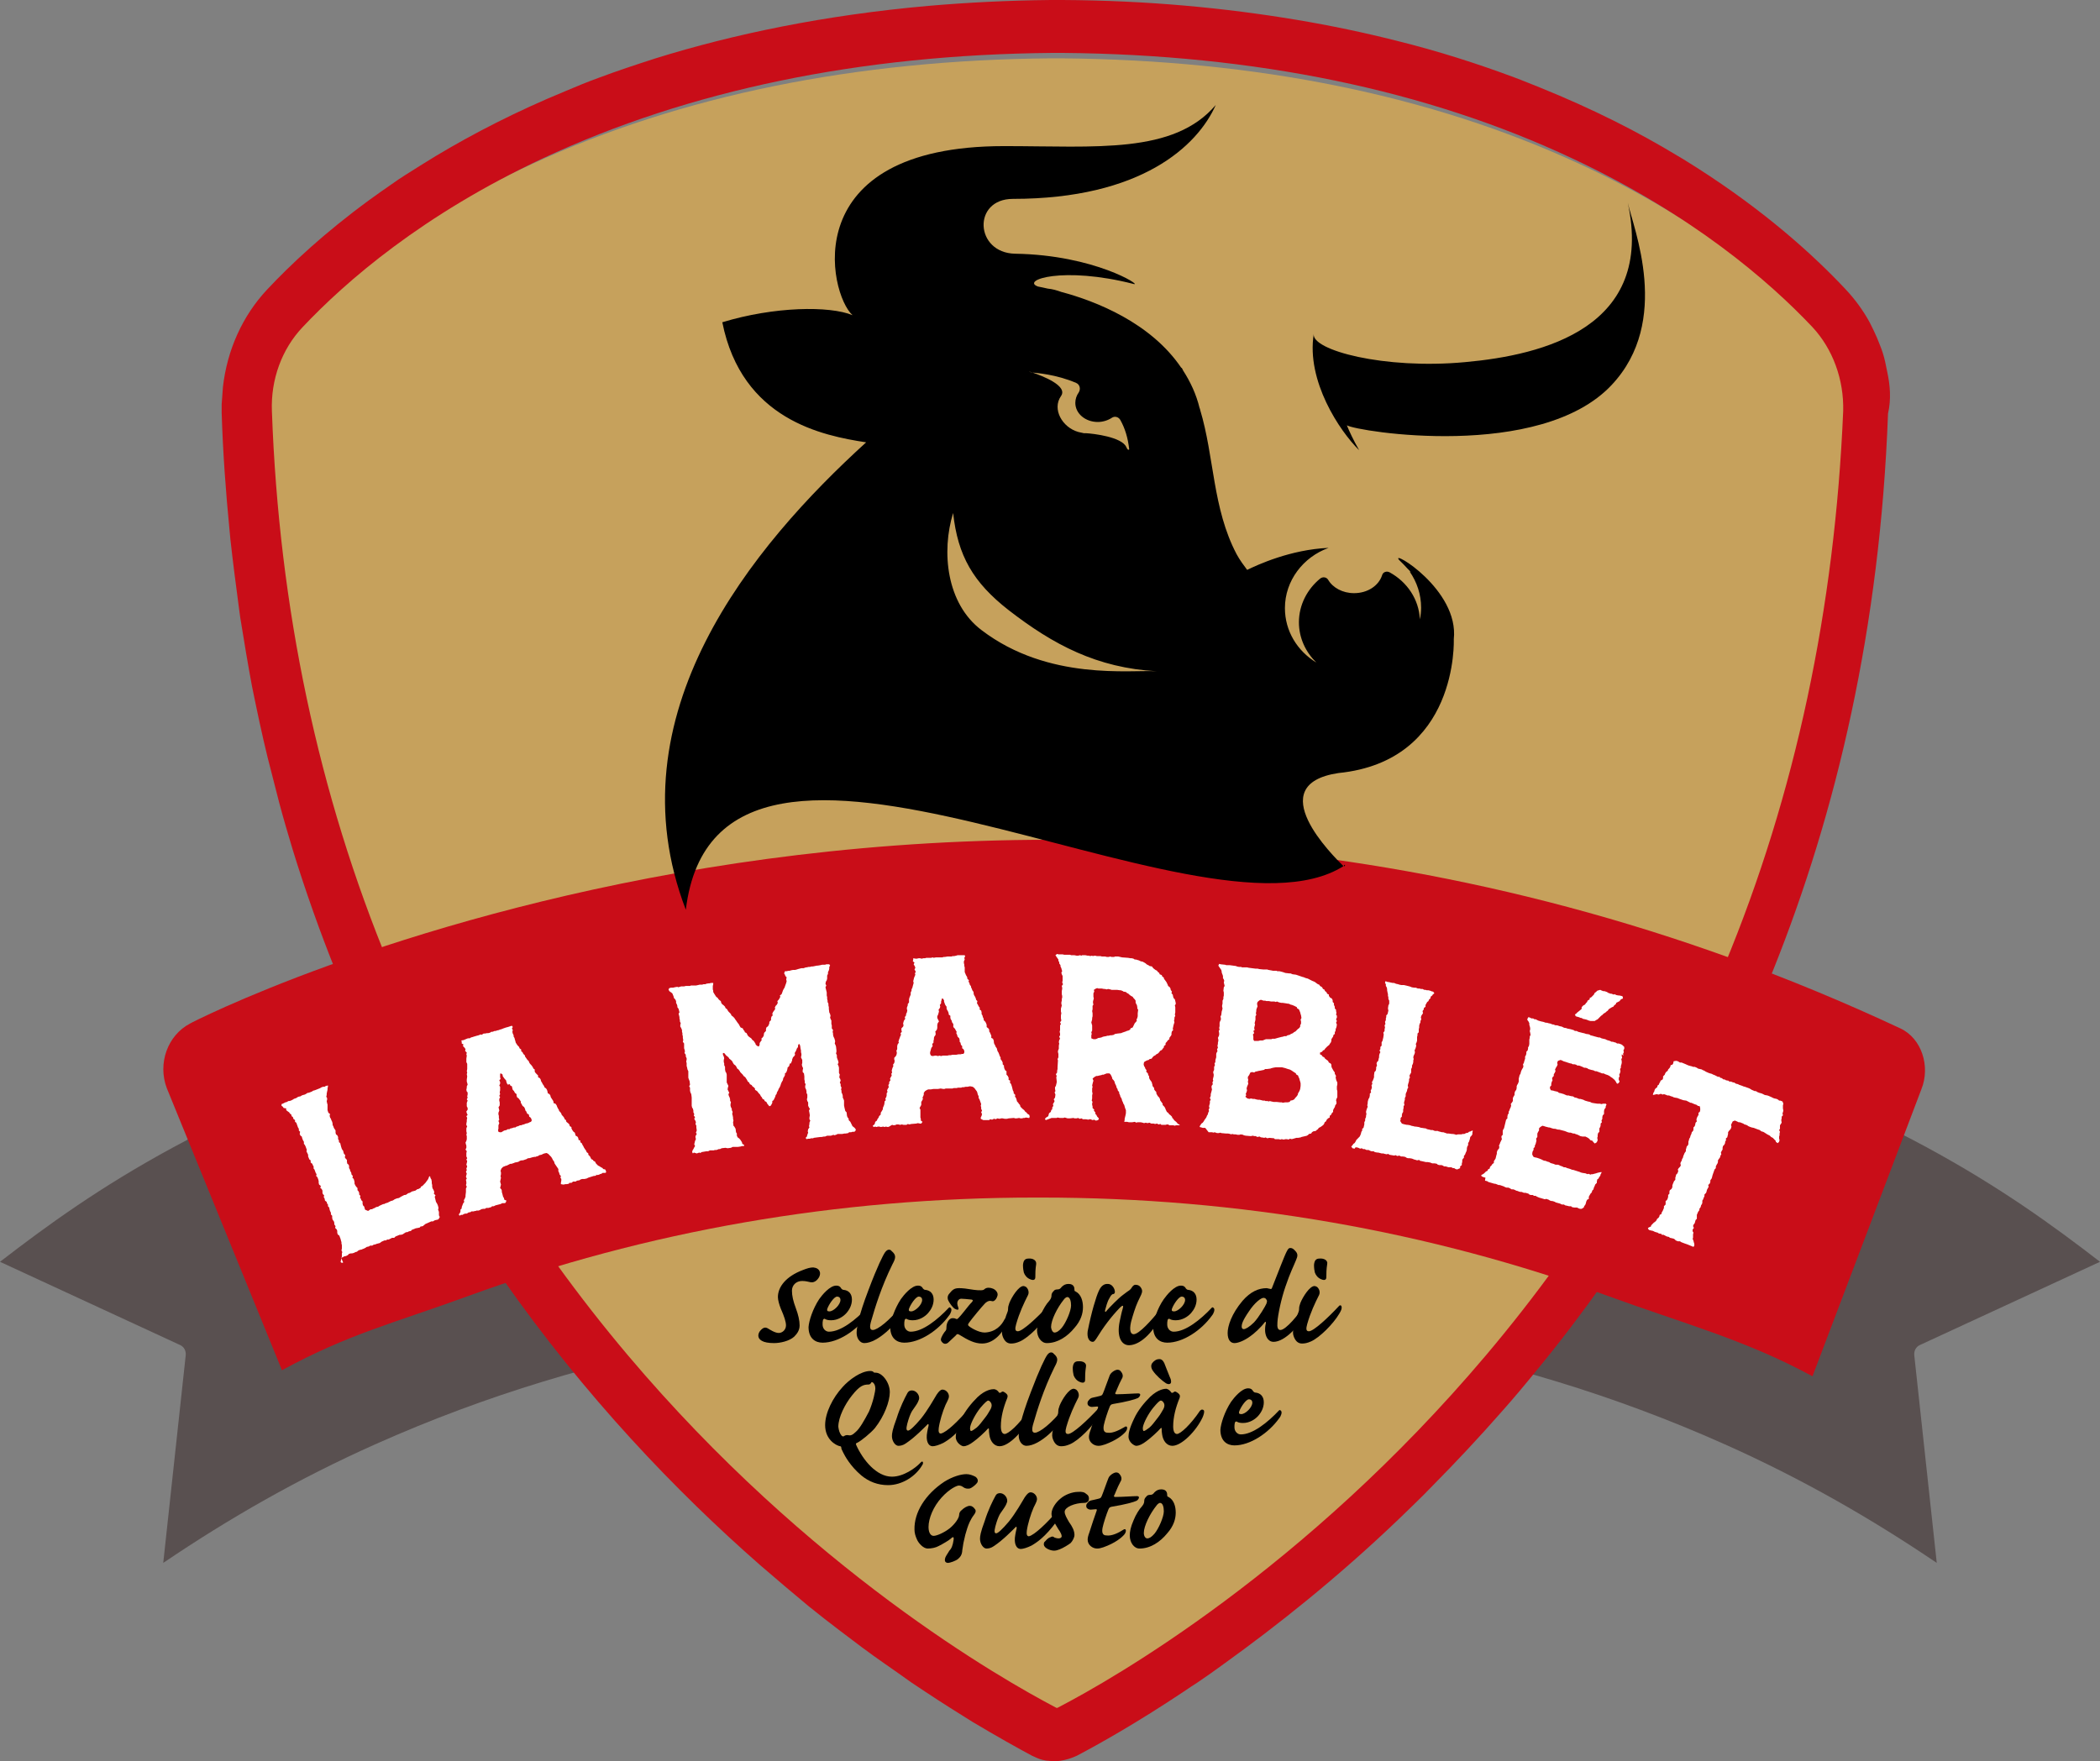 <?xml version="1.0" encoding="UTF-8"?>
<svg width="180px" height="151px" viewBox="0 0 180 151" version="1.1" xmlns="http://www.w3.org/2000/svg" xmlns:xlink="http://www.w3.org/1999/xlink">
    <rect x="0" y="0" width="180" height="151" fill="#808080" stroke="none"/>
    <title>LOGO_LaMarblet_ESEC_RGB</title>
    <g id="home" stroke="none" stroke-width="1" fill="none" fill-rule="evenodd">
        <g id="Extra-large:-Desktops---12-col" transform="translate(-175, -33)" fill-rule="nonzero">
            <g id="LOGO_LaMarblet_ESEC_RGB" transform="translate(175, 33)">
                <path d="M139.881,88 C161.761,94.917 171.969,101.985 180,108.184 L164.545,115.328 C164.224,115.479 164.045,115.819 164.081,116.197 L166.008,134 C160.369,130.182 154.444,126.781 147.84,123.832 C138.096,119.486 128.887,116.84 119,114.874 C125.996,107.806 133.313,98.319 139.881,88 Z" id="Path" fill="#4C4040" opacity="0.75"></path>
                <path d="M40.119,88 C18.239,94.917 8.031,101.985 0,108.184 L15.455,115.328 C15.776,115.479 15.955,115.819 15.919,116.197 L13.992,134 C19.631,130.182 25.556,126.781 32.16,123.832 C41.904,119.486 51.113,116.84 61,114.874 C54.004,107.806 46.687,98.319 40.119,88 Z" id="Path" fill="#4C4040" opacity="0.75"></path>
                <path d="M148.645,83.296 C143.542,95.367 136.557,106.609 127.835,116.77 C112.055,135.146 95.298,144.55 90.556,146.964 C90.52,147 90.484,147 90.448,147 C90.412,147 90.376,147 90.339,146.964 C85.598,144.514 68.841,135.146 53.061,116.77 C44.375,106.645 37.354,95.367 32.251,83.296 C26.062,68.632 22.623,52.634 22.008,35.735 C21.9,33.032 22.877,30.402 24.686,28.529 C28.45,24.601 35.146,18.872 45.642,14.044 C58.345,8.207 73.293,5.144 90.05,5 L90.448,5 L90.955,5 C107.712,5.144 122.659,8.171 135.363,14.044 C145.822,18.872 152.518,24.565 156.318,28.529 C158.091,30.402 159.069,33.032 158.996,35.735 C158.272,52.634 154.834,68.632 148.645,83.296 Z" id="Path" fill="#C6A15C"></path>
                <path d="M161.759,31.863 C161.688,31.575 161.652,31.287 161.581,30.999 C161.474,30.531 161.332,30.063 161.154,29.631 C160.976,29.163 160.798,28.731 160.585,28.299 C160.478,28.083 160.371,27.867 160.264,27.651 C159.695,26.607 158.983,25.635 158.165,24.771 C155.461,21.89 151.297,18.11 145.426,14.366 C144.893,14.041 144.359,13.681 143.789,13.357 C140.409,11.305 136.495,9.325 132.047,7.525 C131.3,7.237 130.553,6.913 129.77,6.625 C126.674,5.473 123.329,4.392 119.7,3.492 C116.995,2.808 114.113,2.196 111.089,1.692 C105.04,0.684 98.386,0.036 91.055,0 L91.055,0 C90.878,0 90.735,0 90.557,0 L90.557,0 L90.557,0 C90.379,0 90.237,0 90.059,0 L90.059,0 C86.394,0.036 82.907,0.216 79.562,0.504 C70.666,1.296 62.909,2.916 56.184,5.005 C54.512,5.545 52.875,6.085 51.345,6.661 C50.349,7.021 49.388,7.417 48.463,7.813 C44.264,9.541 40.563,11.449 37.325,13.393 C36.436,13.933 35.582,14.474 34.728,15.014 C34.336,15.266 33.945,15.518 33.553,15.806 C32.913,16.238 32.272,16.706 31.668,17.138 C27.825,19.946 24.942,22.646 22.914,24.807 C20.779,27.075 19.463,30.027 19.107,33.196 C19.071,33.7 19.036,34.168 19,34.672 C19,34.672 19,34.672 19,34.672 C19,34.924 19,35.176 19,35.392 C19.107,38.848 19.356,42.196 19.676,45.473 C19.712,45.725 19.712,45.977 19.747,46.229 C19.961,48.173 20.21,50.081 20.459,51.954 C20.494,52.314 20.566,52.674 20.601,52.998 C20.921,54.978 21.242,56.922 21.598,58.83 C22.025,60.918 22.452,62.971 22.95,64.987 C23.27,66.283 23.626,67.579 23.946,68.875 C24.302,70.207 24.693,71.54 25.085,72.836 C33.98,101.711 50.811,121.621 65.151,134.186 C66.574,135.41 67.962,136.598 69.314,137.715 C70.204,138.435 71.129,139.155 71.983,139.803 C73.3,140.811 74.545,141.747 75.79,142.611 C76.609,143.187 77.392,143.727 78.139,144.267 C78.53,144.519 78.886,144.771 79.278,145.023 C80.736,145.995 82.124,146.86 83.334,147.616 C85.505,148.912 87.248,149.884 88.458,150.532 C88.778,150.676 89.063,150.82 89.383,150.892 C89.561,150.928 89.703,150.964 89.881,150.964 C90.059,151 90.202,151 90.379,151 C90.557,151 90.7,151 90.878,150.964 C91.376,150.892 91.838,150.748 92.301,150.532 C94.222,149.524 97.425,147.724 101.481,145.023 C101.837,144.771 102.229,144.519 102.62,144.267 C103.367,143.763 104.186,143.187 104.968,142.611 C109.416,139.407 114.576,135.338 119.913,130.226 C120.874,129.29 121.87,128.354 122.831,127.345 C124.788,125.365 126.781,123.241 128.738,121.009 C129.734,119.893 130.695,118.741 131.691,117.516 C133.648,115.14 135.57,112.62 137.456,109.956 C138.381,108.624 139.306,107.255 140.231,105.851 C140.694,105.131 141.156,104.447 141.583,103.727 C144.928,98.362 148.059,92.458 150.799,86.049 C151.191,85.113 151.582,84.141 151.974,83.205 C157.418,69.631 161.154,53.79 161.83,35.464 C162.115,34.204 162.008,33.015 161.759,31.863 Z M147.81,82.773 C142.793,94.834 135.926,106.067 127.35,116.22 C111.836,134.582 95.361,143.979 90.7,146.392 C90.664,146.428 90.629,146.428 90.593,146.428 C90.557,146.428 90.522,146.428 90.486,146.392 C85.825,143.943 69.35,134.582 53.836,116.22 C45.296,106.103 38.393,94.834 33.376,82.773 C27.291,68.119 23.91,52.134 23.306,35.248 C23.199,32.547 24.16,29.919 25.939,28.047 C29.639,24.123 36.222,18.398 46.541,13.573 C59.031,7.741 73.727,4.68 90.202,4.536 L90.593,4.536 L91.091,4.536 C107.566,4.68 122.262,7.705 134.751,13.573 C145.035,18.398 151.618,24.087 155.354,28.047 C157.097,29.919 158.058,32.547 157.987,35.248 C157.275,52.134 153.895,68.119 147.81,82.773 Z" id="Shape" fill="#C90D18"></path>
                <g id="Group" transform="translate(14, 72)">
                    <path d="M148.878,16.168 C150.722,17.022 151.482,19.434 150.686,21.4 L141.355,46 C135.64,42.883 130.178,41.436 123.885,39.136 C108.513,33.533 92.164,30.676 75.237,30.676 C75.165,30.676 75.056,30.676 74.984,30.676 L74.984,30.676 C74.984,30.676 74.984,30.676 74.984,30.676 C74.984,30.676 74.984,30.676 74.984,30.676 L74.984,30.676 C74.912,30.676 74.803,30.676 74.731,30.676 C57.804,30.676 41.419,33.533 26.083,39.136 C19.79,41.436 15.883,42.364 10.169,45.481 L0.294,21.289 C-0.501,19.174 0.367,16.762 2.284,15.76 C2.139,15.76 71.693,-19.971 148.878,16.168 Z" id="Path" fill="#C90D18"></path>
                    <g transform="translate(10.132, 9.787)" fill="#FFFFFF">
                        <polygon id="Path" points="5.281 26.455 5.172 26.492 5.064 26.418 5.1 26.233 5.136 26.084 5.172 25.936 5.172 25.824 5.172 25.676 5.208 25.565 5.136 25.416 5.172 25.268 5.172 24.971 5.136 24.823 5.136 24.711 5.1 24.6 5.064 24.452 4.955 24.155 4.811 24.043 4.774 23.895 4.774 23.747 4.738 23.635 4.593 23.487 4.63 23.338 4.521 23.19 4.521 23.042 4.485 22.93 4.376 22.782 4.34 22.633 4.34 22.448 4.232 22.337 4.232 22.188 4.159 22.04 4.123 21.928 4.087 21.743 3.979 21.632 3.979 21.483 3.906 21.409 3.87 21.261 3.725 21.149 3.689 20.964 3.617 20.852 3.653 20.704 3.545 20.593 3.508 20.481 3.508 20.296 3.436 20.147 3.328 20.073 3.364 19.888 3.219 19.776 3.183 19.628 3.183 19.48 3.147 19.331 3.074 19.146 2.966 19.034 3.002 18.886 2.93 18.775 2.821 18.478 2.749 18.404 2.749 18.218 2.677 18.107 2.64 17.995 2.496 17.884 2.496 17.699 2.387 17.624 2.279 17.365 2.279 17.216 2.206 17.068 2.134 16.919 2.17 16.808 2.062 16.511 1.989 16.363 1.917 16.289 1.917 16.103 1.845 15.992 1.772 15.806 1.736 15.658 1.628 15.584 1.555 15.435 1.591 15.25 1.483 15.138 1.483 14.99 1.411 14.879 1.266 14.471 1.157 14.396 1.157 14.248 1.013 14.137 0.977 13.988 0.868 13.914 0.832 13.766 0.723 13.691 0.651 13.58 0.543 13.506 0.398 13.395 0.398 13.246 0.181 13.209 0.109 13.098 0 13.023 0 12.875 0.109 12.838 0.181 12.801 0.326 12.727 0.47 12.69 0.579 12.615 0.651 12.615 0.796 12.578 1.013 12.467 1.049 12.43 1.266 12.356 1.374 12.281 1.447 12.244 1.628 12.207 1.736 12.133 1.845 12.096 1.989 12.059 2.062 12.022 2.242 11.91 2.315 11.91 2.604 11.799 2.713 11.725 2.857 11.688 3.328 11.502 3.364 11.465 3.545 11.391 3.689 11.391 3.798 11.317 3.979 11.28 3.979 11.354 3.942 11.539 3.942 11.651 3.906 11.799 3.87 11.985 3.87 12.096 3.834 12.244 3.906 12.356 3.906 12.504 3.87 12.615 3.906 12.801 3.942 12.912 3.942 13.061 3.942 13.209 3.942 13.395 4.015 13.617 4.159 13.728 4.123 13.877 4.159 14.025 4.232 14.137 4.268 14.248 4.34 14.396 4.376 14.545 4.376 14.656 4.449 14.804 4.485 14.916 4.557 15.027 4.63 15.138 4.63 15.324 4.666 15.472 4.774 15.547 4.847 15.695 4.847 15.881 4.919 15.992 4.919 16.14 5.028 16.214 5.064 16.363 5.1 16.511 5.172 16.734 5.281 16.882 5.317 17.031 5.353 17.142 5.462 17.253 5.425 17.439 5.498 17.55 5.606 17.661 5.606 17.847 5.642 17.995 5.751 18.07 5.787 18.181 5.787 18.366 5.859 18.478 5.896 18.626 5.968 18.738 6.004 18.923 6.113 19.034 6.076 19.183 6.185 19.294 6.221 19.405 6.257 19.554 6.257 19.702 6.33 19.851 6.402 19.962 6.51 20.073 6.51 20.259 6.583 20.333 6.655 20.481 6.655 20.63 6.764 20.741 6.727 20.89 6.8 21.001 6.836 21.112 6.945 21.223 6.945 21.409 6.981 21.557 7.089 21.669 7.125 21.817 7.162 21.928 7.415 22.04 7.523 21.966 7.632 21.891 7.74 21.891 7.885 21.817 7.993 21.78 8.102 21.706 8.283 21.669 8.391 21.595 8.717 21.446 8.789 21.446 8.934 21.372 9.078 21.335 9.223 21.261 9.368 21.186 9.513 21.149 9.585 21.112 9.693 21.038 9.874 20.964 10.055 20.927 10.127 20.89 10.236 20.815 10.381 20.741 10.525 20.667 10.598 20.667 10.706 20.63 10.851 20.518 10.995 20.481 11.176 20.37 11.466 20.296 11.574 20.222 11.61 20.185 11.755 20.147 11.936 20.036 11.936 19.962 12.081 19.888 12.225 19.739 12.334 19.628 12.442 19.48 12.551 19.331 12.587 19.257 12.659 19.071 12.732 19.071 12.768 19.22 12.84 19.331 12.876 19.517 12.876 19.665 12.912 19.814 12.912 19.962 12.949 20.11 13.021 20.222 13.093 20.407 13.057 20.556 13.202 20.704 13.129 20.815 13.166 20.964 13.238 21.261 13.31 21.372 13.383 21.52 13.419 21.632 13.455 21.78 13.419 21.928 13.491 22.114 13.491 22.262 13.491 22.411 13.563 22.559 13.455 22.745 13.383 22.782 13.202 22.819 13.093 22.856 12.985 22.93 12.84 22.93 12.334 23.153 12.153 23.301 12.117 23.338 11.9 23.376 11.864 23.45 11.719 23.487 11.502 23.524 11.14 23.672 11.104 23.747 10.923 23.784 10.778 23.858 10.67 23.858 10.489 23.969 10.381 24.043 10.236 24.08 10.127 24.08 9.766 24.229 9.657 24.34 9.476 24.34 9.332 24.414 9.187 24.489 9.042 24.489 8.97 24.563 8.825 24.563 8.572 24.674 8.427 24.785 8.283 24.823 8.138 24.86 8.066 24.897 7.885 24.934 7.776 25.008 7.596 25.008 7.487 25.082 7.306 25.119 7.198 25.194 7.053 25.268 6.945 25.305 6.872 25.342 6.691 25.379 6.547 25.453 6.474 25.528 6.33 25.565 6.185 25.639 6.04 25.676 5.932 25.676 5.787 25.713 5.679 25.824 5.534 25.899 5.353 25.936 5.245 26.01 5.1 26.047"></polygon>
                        <path d="M16.566,22.04 L16.457,22.077 L16.276,22.077 L16.168,22.151 L16.059,22.151 L15.878,22.262 L15.77,22.262 L15.625,22.299 L15.517,22.374 L15.372,22.374 L15.263,22.448 L15.191,22.337 L15.3,22.188 L15.336,22.077 L15.336,21.928 L15.444,21.817 L15.444,21.706 L15.517,21.52 L15.553,21.409 L15.661,21.261 L15.625,21.112 L15.697,21.001 L15.77,20.815 L15.77,20.704 L15.806,20.407 L15.806,20.222 L15.806,20.11 L15.878,19.962 L15.806,19.814 L15.842,19.702 L15.842,19.554 L15.806,19.368 L15.878,19.257 L15.806,19.109 L15.842,18.96 L15.878,18.849 L15.806,18.663 L15.878,18.552 L15.842,18.404 L15.914,18.218 L15.842,18.07 L15.914,17.773 L15.842,17.624 L15.914,17.513 L15.842,17.365 L15.842,17.216 L15.842,17.068 L15.878,16.919 L15.77,16.771 L15.842,16.623 L15.842,16.437 L15.806,16.326 L15.77,16.177 L15.842,16.029 L15.878,15.881 L15.878,15.732 L15.878,15.621 L15.842,15.509 L15.878,15.361 L15.842,15.213 L15.842,15.101 L15.842,14.953 L15.914,14.767 L15.842,14.693 L15.842,14.545 L15.878,14.359 L15.878,14.211 L15.914,14.062 L15.842,13.914 L15.951,13.803 L15.878,13.654 L15.842,13.506 L15.951,13.357 L15.951,13.209 L15.878,13.061 L15.878,12.912 L15.878,12.764 L15.951,12.578 L15.878,12.467 L15.951,12.319 L15.914,12.207 L15.951,12.059 L15.951,11.873 L15.878,11.799 L15.842,11.651 L15.878,11.465 L15.878,11.354 L15.951,11.205 L15.914,11.057 L15.878,10.946 L15.878,10.76 L15.914,10.5 L15.878,10.315 L15.914,10.166 L15.878,10.055 L15.914,9.87 L15.914,9.721 L15.914,9.424 L15.842,9.276 L15.842,9.128 L15.842,8.979 L15.878,8.719 L15.842,8.608 L15.878,8.46 L15.734,8.311 L15.77,8.163 L15.697,8.052 L15.553,7.903 L15.589,7.755 L15.444,7.681 L15.444,7.532 L15.408,7.421 L15.625,7.384 L15.697,7.347 L15.878,7.272 L15.987,7.235 L16.131,7.235 L16.24,7.161 L16.385,7.124 L16.493,7.087 L16.746,7.013 L16.891,6.976 L17.072,6.901 L17.144,6.938 L17.325,6.827 L17.434,6.827 L17.614,6.79 L17.723,6.79 L17.868,6.753 L17.976,6.679 L18.085,6.679 L18.265,6.605 L18.374,6.605 L18.446,6.567 L18.627,6.53 L18.7,6.493 L18.844,6.456 L19.025,6.382 L19.134,6.345 L19.242,6.308 L19.387,6.271 L19.604,6.196 L19.748,6.159 L19.821,6.271 L19.748,6.382 L19.821,6.53 L19.785,6.679 L19.821,6.827 L19.893,6.976 L19.893,7.087 L19.965,7.198 L20.002,7.347 L20.038,7.458 L20.074,7.606 L20.219,7.829 L20.363,7.977 L20.399,8.089 L20.544,8.2 L20.544,8.348 L20.653,8.423 L20.725,8.571 L20.87,8.719 L20.87,8.794 L20.978,8.942 L21.051,9.053 L21.195,9.202 L21.231,9.313 L21.304,9.424 L21.412,9.536 L21.521,9.684 L21.593,9.833 L21.702,9.907 L21.702,10.092 L21.774,10.204 L21.882,10.315 L21.991,10.426 L21.991,10.575 L22.136,10.649 L22.208,10.76 L22.244,10.909 L22.316,11.02 L22.389,11.168 L22.497,11.317 L22.533,11.428 L22.678,11.539 L22.75,11.651 L22.787,11.762 L22.823,11.947 L22.967,12.022 L23.04,12.133 L23.076,12.281 L23.148,12.393 L23.293,12.615 L23.329,12.801 L23.474,12.838 L23.582,12.986 L23.619,13.098 L23.691,13.246 L23.763,13.357 L23.799,13.469 L23.908,13.58 L23.98,13.691 L24.016,13.803 L24.125,13.914 L24.233,14.062 L24.27,14.174 L24.378,14.248 L24.414,14.396 L24.559,14.508 L24.667,14.619 L24.704,14.767 L24.848,14.842 L24.848,14.953 L24.921,15.101 L25.029,15.25 L25.138,15.324 L25.21,15.584 L25.355,15.658 L25.427,15.769 L25.463,15.955 L25.608,15.992 L25.608,16.14 L25.753,16.252 L25.789,16.363 L25.861,16.474 L25.933,16.623 L26.006,16.734 L26.114,16.882 L26.15,16.994 L26.295,17.105 L26.295,17.216 L26.44,17.365 L26.548,17.587 L26.693,17.661 L26.729,17.736 L26.874,17.81 L26.946,17.958 L27.018,18.033 L27.127,18.144 L27.272,18.218 L27.38,18.292 L27.525,18.366 L27.561,18.441 L27.742,18.478 L27.814,18.626 L27.814,18.738 L27.742,18.775 L27.525,18.775 L27.416,18.849 L27.272,18.886 L27.235,18.923 L27.055,18.96 L26.946,18.923 L26.982,18.997 L26.838,19.034 L26.765,19.034 L26.295,19.183 L26.15,19.257 L25.97,19.294 L25.789,19.294 L25.644,19.331 L25.536,19.405 L25.318,19.442 L25.21,19.517 L25.029,19.517 L24.993,19.517 L24.848,19.628 L24.667,19.628 L24.631,19.702 L24.45,19.739 L24.342,19.739 L24.161,19.776 L23.944,19.739 L23.944,19.628 L23.98,19.442 L23.98,19.294 L23.908,19.183 L23.944,19.034 L23.836,18.923 L23.799,18.775 L23.727,18.626 L23.727,18.441 L23.474,18.07 L23.402,17.958 L23.365,17.81 L23.257,17.661 L23.185,17.513 L23.112,17.402 L22.967,17.253 L22.859,17.142 L22.714,17.068 L22.533,17.105 L22.425,17.142 L22.28,17.216 L22.099,17.253 L21.991,17.328 L21.846,17.365 L21.774,17.402 L21.665,17.402 L21.485,17.439 L21.376,17.476 L21.231,17.513 L21.123,17.513 L21.014,17.587 L20.689,17.699 L20.58,17.699 L20.436,17.736 L20.327,17.81 L20.219,17.847 L20.002,17.884 L19.929,17.921 L19.712,17.995 L19.604,17.995 L19.531,18.033 L19.314,18.144 L19.17,18.181 L19.097,18.218 L18.989,18.255 L18.844,18.404 L18.772,18.589 L18.808,18.738 L18.808,18.886 L18.772,19.071 L18.808,19.183 L18.772,19.368 L18.736,19.517 L18.808,19.776 L18.736,20.073 L18.844,20.185 L18.88,20.296 L18.88,20.407 L18.953,20.667 L18.989,20.815 L19.061,20.927 L19.097,21.075 L19.278,21.149 L19.206,21.335 L19.097,21.372 L18.917,21.372 L18.772,21.446 L18.338,21.557 L18.193,21.632 L18.048,21.632 L17.976,21.706 L17.723,21.78 L17.542,21.78 L17.434,21.854 L17.289,21.854 L17.108,21.891 L17.072,21.928 L16.891,22.003 L16.71,22.003 L16.638,22.04 L16.566,22.04 Z M18.7,15.287 L18.844,15.287 L19.025,15.176 L19.097,15.138 L19.278,15.101 L19.387,15.027 L19.531,15.027 L19.64,14.953 L19.712,14.953 L19.929,14.879 L20.038,14.879 L20.146,14.804 L20.291,14.767 L20.436,14.693 L20.544,14.693 L20.616,14.656 L20.761,14.619 L20.942,14.545 L21.123,14.508 L21.268,14.433 L21.376,14.396 L21.448,14.285 L21.412,14.137 L21.34,14.025 L21.231,13.951 L21.195,13.766 L21.051,13.691 L20.978,13.506 L20.906,13.432 L20.87,13.283 L20.797,13.135 L20.653,13.023 L20.58,12.875 L20.508,12.764 L20.508,12.652 L20.436,12.541 L20.327,12.393 L20.182,12.281 L20.146,12.133 L20.146,12.022 L20.002,11.91 L19.929,11.762 L19.821,11.651 L19.785,11.539 L19.748,11.354 L19.604,11.28 L19.568,11.168 L19.387,11.205 L19.314,11.094 L19.278,10.983 L19.242,10.834 L19.134,10.723 L19.025,10.575 L18.953,10.463 L18.953,10.352 L18.808,10.241 L18.736,10.278 L18.736,10.426 L18.736,10.575 L18.772,10.723 L18.663,10.834 L18.736,10.983 L18.736,11.131 L18.663,11.28 L18.736,11.391 L18.736,11.688 L18.7,11.873 L18.736,12.022 L18.663,12.17 L18.736,12.281 L18.663,12.43 L18.663,12.578 L18.7,12.727 L18.7,12.838 L18.7,12.986 L18.591,13.172 L18.627,13.246 L18.663,13.432 L18.591,13.617 L18.591,13.766 L18.627,13.877 L18.627,14.062 L18.663,14.211 L18.591,14.322 L18.663,14.508 L18.591,14.693 L18.591,14.842 L18.591,14.99 L18.555,15.101 L18.591,15.25 L18.7,15.287 Z" id="Shape"></path>
                        <polygon id="Path" points="35.337 17.031 35.265 17.105 35.193 16.994 35.229 16.845 35.301 16.734 35.374 16.585 35.446 16.474 35.374 16.326 35.41 16.177 35.446 16.029 35.518 15.881 35.482 15.732 35.482 15.621 35.591 15.435 35.518 15.324 35.591 15.138 35.554 14.879 35.554 14.73 35.482 14.582 35.518 14.433 35.482 14.322 35.374 14.137 35.446 13.988 35.337 13.877 35.374 13.728 35.301 13.58 35.301 13.432 35.265 13.283 35.193 13.172 35.157 13.023 35.157 12.875 35.157 12.764 35.157 12.578 35.157 12.43 35.157 12.319 35.12 12.022 35.048 11.873 35.012 11.725 35.012 11.614 35.012 11.465 34.94 11.354 35.012 11.205 34.976 10.909 34.903 10.723 34.867 10.612 34.867 10.463 34.867 10.352 34.867 10.204 34.867 10.055 34.795 9.907 34.759 9.721 34.723 9.61 34.723 9.499 34.723 9.35 34.686 9.239 34.723 9.053 34.723 8.942 34.65 8.794 34.65 8.645 34.542 8.497 34.578 8.348 34.542 8.2 34.505 8.089 34.505 7.977 34.505 7.829 34.505 7.681 34.397 7.532 34.433 7.384 34.397 7.198 34.397 7.05 34.361 6.938 34.361 6.79 34.325 6.679 34.325 6.53 34.252 6.345 34.18 6.233 34.18 6.085 34.216 5.937 34.144 5.788 34.144 5.677 34.108 5.528 34.108 5.417 34.071 5.269 34.035 5.12 34.108 5.009 34.035 4.712 33.927 4.564 33.927 4.452 33.891 4.341 33.818 4.193 33.818 4.044 33.746 3.896 33.637 3.785 33.601 3.636 33.493 3.376 33.24 3.191 33.167 3.043 33.24 2.931 33.384 2.894 33.457 2.894 33.565 2.894 33.71 2.857 33.927 2.82 33.999 2.857 34.144 2.82 34.252 2.783 34.433 2.783 34.505 2.783 34.65 2.746 34.795 2.746 35.012 2.746 35.084 2.709 35.229 2.709 35.337 2.709 35.518 2.709 35.699 2.671 35.844 2.634 35.952 2.634 36.061 2.634 36.169 2.597 36.35 2.597 36.386 2.56 36.603 2.523 36.676 2.523 36.82 2.486 37.001 2.486 37.001 2.597 36.965 2.746 36.965 2.894 36.965 3.043 37.001 3.154 37.001 3.265 37.11 3.451 37.254 3.673 37.399 3.785 37.435 3.859 37.544 3.97 37.652 4.044 37.688 4.193 37.761 4.304 37.905 4.415 38.014 4.527 38.05 4.638 38.195 4.749 38.231 4.824 38.303 4.935 38.412 5.046 38.52 5.157 38.556 5.269 38.701 5.38 38.81 5.491 38.882 5.603 38.99 5.751 39.063 5.862 39.207 6.048 39.28 6.196 39.352 6.308 39.533 6.382 39.605 6.53 39.678 6.605 39.714 6.716 39.859 6.79 39.931 6.938 40.003 7.05 40.148 7.161 40.256 7.235 40.365 7.384 40.473 7.458 40.618 7.681 40.654 7.792 40.799 7.903 40.907 7.94 40.98 7.792 40.98 7.643 41.052 7.532 41.161 7.384 41.124 7.272 41.269 7.124 41.341 6.976 41.341 6.864 41.378 6.753 41.522 6.605 41.522 6.456 41.558 6.308 41.703 6.196 41.776 6.048 41.812 5.937 41.812 5.825 41.956 5.677 41.956 5.528 41.993 5.38 42.101 5.269 42.065 5.12 42.137 4.972 42.246 4.824 42.318 4.712 42.282 4.601 42.354 4.452 42.463 4.341 42.535 4.193 42.499 4.044 42.607 3.933 42.68 3.822 42.752 3.673 42.716 3.562 42.861 3.451 42.933 3.265 42.969 3.154 43.041 3.005 43.114 2.894 43.15 2.783 43.258 2.486 43.295 2.338 43.258 2.189 43.295 2.004 43.186 1.892 43.15 1.781 43.078 1.67 43.15 1.484 43.295 1.484 43.439 1.447 43.548 1.447 43.656 1.41 43.837 1.373 44.018 1.373 44.163 1.336 44.271 1.299 44.416 1.262 44.561 1.224 44.669 1.224 44.741 1.224 44.958 1.15 45.031 1.15 45.175 1.113 45.284 1.113 45.429 1.076 45.537 1.076 45.718 1.039 45.899 1.002 45.971 1.002 46.188 0.965 46.333 0.928 46.478 0.928 46.586 0.928 46.695 0.89 46.803 0.89 46.948 0.89 47.02 1.002 46.948 1.113 46.948 1.262 46.912 1.41 46.839 1.558 46.839 1.707 46.767 1.855 46.767 2.004 46.767 2.115 46.731 2.263 46.658 2.375 46.622 2.56 46.695 2.709 46.622 2.857 46.695 3.154 46.731 3.302 46.731 3.451 46.731 3.562 46.767 3.71 46.767 3.859 46.803 4.007 46.803 4.119 46.875 4.267 46.875 4.415 46.912 4.564 46.912 4.712 46.948 5.009 47.02 5.157 47.056 5.306 47.02 5.454 47.056 5.566 47.129 5.714 47.129 5.825 47.129 6.011 47.165 6.122 47.165 6.233 47.165 6.382 47.273 6.53 47.237 6.679 47.273 6.827 47.273 6.938 47.309 7.087 47.382 7.235 47.418 7.347 47.454 7.495 47.418 7.681 47.49 7.829 47.526 7.94 47.563 8.274 47.563 8.385 47.526 8.534 47.599 8.682 47.599 8.868 47.635 8.979 47.707 9.165 47.743 9.313 47.671 9.462 47.743 9.61 47.78 9.758 47.78 9.907 47.78 10.018 47.78 10.204 47.852 10.352 47.816 10.5 47.816 10.612 47.888 10.723 47.924 10.871 47.852 11.02 47.924 11.168 47.924 11.317 47.997 11.465 47.96 11.614 47.997 11.725 47.997 11.873 48.069 12.022 48.105 12.17 48.105 12.319 48.177 12.467 48.214 12.578 48.214 12.727 48.214 12.875 48.214 12.986 48.25 13.172 48.322 13.469 48.431 13.58 48.467 13.877 48.503 13.988 48.612 14.137 48.612 14.248 48.756 14.396 48.792 14.471 48.865 14.619 48.937 14.767 49.082 14.879 49.19 14.99 49.226 15.101 49.154 15.213 49.082 15.25 48.937 15.25 48.829 15.287 48.648 15.287 48.575 15.361 48.358 15.398 48.25 15.398 48.069 15.435 47.997 15.435 47.888 15.435 47.671 15.435 47.526 15.509 47.382 15.547 47.309 15.509 47.092 15.584 47.056 15.584 46.875 15.584 46.767 15.584 46.586 15.658 46.478 15.658 46.297 15.695 46.188 15.695 45.609 15.769 45.573 15.806 45.392 15.806 45.284 15.843 45.139 15.843 44.995 15.881 44.922 15.769 45.031 15.658 45.067 15.509 45.139 15.324 45.103 15.213 45.139 15.027 45.248 14.879 45.212 14.767 45.248 14.582 45.248 14.471 45.32 14.285 45.248 14.174 45.248 14.025 45.284 13.84 45.248 13.617 45.212 13.432 45.284 13.283 45.212 13.172 45.139 13.023 45.139 12.875 45.139 12.727 45.067 12.615 45.031 12.467 45.067 12.319 45.067 12.17 45.067 12.059 44.995 11.91 44.995 11.762 44.958 11.614 44.886 11.465 44.886 11.317 44.922 11.168 44.85 11.057 44.85 10.909 44.814 10.76 44.814 10.612 44.814 10.5 44.778 10.241 44.669 10.129 44.669 9.981 44.705 9.795 44.633 9.647 44.597 9.499 44.633 9.35 44.633 9.239 44.633 9.09 44.524 8.868 44.561 8.682 44.561 8.571 44.524 8.423 44.524 8.274 44.488 8.126 44.452 7.866 44.38 7.718 44.307 7.755 44.271 7.866 44.271 7.977 44.163 8.126 44.127 8.237 44.054 8.385 43.982 8.497 44.018 8.645 43.946 8.757 43.837 8.868 43.765 9.053 43.765 9.128 43.692 9.313 43.62 9.424 43.62 9.35 43.548 9.462 43.512 9.61 43.367 9.758 43.367 9.833 43.331 9.981 43.258 10.166 43.15 10.241 43.15 10.389 43.078 10.538 43.005 10.649 42.969 10.834 42.897 10.946 42.824 11.094 42.788 11.205 42.752 11.317 42.68 11.465 42.607 11.576 42.571 11.688 42.463 11.873 42.427 12.022 42.354 12.096 42.318 12.244 42.173 12.541 42.065 12.615 42.065 12.764 41.993 12.912 41.92 13.023 41.812 13.061 41.631 12.838 41.558 12.69 41.414 12.615 41.378 12.504 41.233 12.43 41.161 12.281 41.088 12.207 41.016 12.059 40.907 11.947 40.763 11.762 40.582 11.651 40.582 11.539 40.473 11.428 40.365 11.354 40.293 11.243 40.148 11.168 40.076 11.02 39.967 10.946 39.895 10.797 39.822 10.686 39.75 10.575 39.605 10.463 39.533 10.352 39.461 10.278 39.316 10.129 39.28 10.055 39.171 9.907 39.063 9.833 38.99 9.684 38.918 9.573 38.773 9.462 38.701 9.35 38.629 9.202 38.52 9.09 38.376 8.979 38.339 8.905 38.231 8.794 38.122 8.719 37.942 8.497 37.833 8.497 37.833 8.645 37.905 8.794 37.942 8.942 37.905 9.09 37.905 9.276 37.942 9.387 37.942 9.536 38.014 9.684 38.014 9.907 38.05 10.092 38.122 10.204 38.159 10.352 38.159 10.5 38.159 10.612 38.159 10.76 38.159 10.909 38.159 11.02 38.231 11.168 38.303 11.317 38.267 11.428 38.231 11.614 38.303 11.762 38.376 11.91 38.303 12.022 38.339 12.17 38.412 12.319 38.448 12.467 38.448 12.578 38.52 12.727 38.484 12.875 38.484 13.023 38.52 13.135 38.593 13.283 38.593 13.395 38.665 13.543 38.629 13.728 38.665 13.84 38.701 14.025 38.701 14.137 38.737 14.285 38.701 14.433 38.737 14.73 38.81 14.804 38.918 14.99 38.954 15.287 39.027 15.398 39.027 15.584 39.099 15.732 39.207 15.806 39.316 15.918 39.461 16.14 39.497 16.289 39.642 16.363 39.642 16.474 39.461 16.474 39.352 16.511 39.099 16.548 38.918 16.548 38.846 16.548 38.665 16.548 38.52 16.623 38.231 16.66 38.05 16.623 37.725 16.66 37.58 16.734 37.471 16.734 37.291 16.808 37.146 16.808 37.037 16.845 36.856 16.845 36.712 16.845 36.567 16.919 36.422 16.919 35.988 16.994 35.916 17.068 35.808 17.031 35.591 17.105"></polygon>
                        <path d="M52.084,14.804 L51.975,14.842 L51.794,14.804 L51.686,14.842 L51.577,14.804 L51.36,14.842 L51.252,14.804 L51.107,14.804 L50.999,14.842 L50.89,14.804 L50.745,14.842 L50.673,14.73 L50.818,14.619 L50.854,14.545 L50.89,14.396 L51.035,14.285 L51.071,14.174 L51.18,14.025 L51.216,13.914 L51.36,13.766 L51.36,13.617 L51.433,13.506 L51.541,13.32 L51.541,13.209 L51.65,12.949 L51.686,12.764 L51.686,12.652 L51.794,12.541 L51.758,12.393 L51.831,12.281 L51.867,12.133 L51.867,11.947 L51.939,11.836 L51.903,11.688 L51.975,11.539 L52.048,11.428 L52.011,11.243 L52.084,11.131 L52.084,10.983 L52.192,10.834 L52.156,10.686 L52.301,10.426 L52.265,10.278 L52.337,10.166 L52.301,10.018 L52.337,9.87 L52.373,9.758 L52.445,9.61 L52.409,9.499 L52.518,9.35 L52.554,9.165 L52.518,9.053 L52.518,8.905 L52.626,8.794 L52.699,8.682 L52.735,8.534 L52.735,8.423 L52.699,8.311 L52.771,8.163 L52.771,8.014 L52.771,7.903 L52.807,7.755 L52.916,7.606 L52.879,7.532 L52.916,7.384 L52.988,7.198 L53.024,7.087 L53.096,6.938 L53.06,6.79 L53.169,6.679 L53.133,6.53 L53.133,6.382 L53.277,6.233 L53.314,6.122 L53.277,5.974 L53.314,5.825 L53.35,5.714 L53.458,5.566 L53.422,5.417 L53.531,5.269 L53.531,5.157 L53.603,5.009 L53.639,4.824 L53.603,4.749 L53.603,4.601 L53.675,4.415 L53.675,4.304 L53.784,4.156 L53.784,4.007 L53.784,3.896 L53.82,3.748 L53.928,3.488 L53.928,3.302 L54.001,3.154 L54.001,3.043 L54.073,2.894 L54.109,2.746 L54.182,2.486 L54.145,2.338 L54.182,2.189 L54.218,2.041 L54.326,1.781 L54.29,1.67 L54.362,1.521 L54.254,1.336 L54.326,1.187 L54.29,1.076 L54.182,0.89 L54.254,0.742 L54.109,0.631 L54.145,0.482 L54.145,0.371 L54.362,0.408 L54.435,0.408 L54.616,0.371 L54.724,0.371 L54.869,0.408 L55.013,0.371 L55.158,0.371 L55.267,0.334 L55.52,0.334 L55.665,0.334 L55.845,0.297 L55.882,0.334 L56.099,0.297 L56.207,0.297 L56.388,0.297 L56.496,0.297 L56.641,0.297 L56.75,0.26 L56.858,0.26 L57.075,0.223 L57.184,0.223 L57.256,0.223 L57.437,0.223 L57.509,0.186 L57.654,0.186 L57.835,0.148 L57.943,0.111 L58.052,0.111 L58.196,0.111 L58.413,0.111 L58.558,0.111 L58.594,0.223 L58.522,0.334 L58.558,0.482 L58.486,0.631 L58.486,0.779 L58.522,0.928 L58.522,1.039 L58.558,1.15 L58.558,1.299 L58.558,1.41 L58.558,1.558 L58.667,1.818 L58.775,2.004 L58.775,2.115 L58.92,2.263 L58.884,2.375 L58.956,2.486 L58.992,2.634 L59.101,2.783 L59.101,2.857 L59.173,3.005 L59.209,3.117 L59.318,3.265 L59.318,3.376 L59.354,3.525 L59.426,3.636 L59.498,3.785 L59.535,3.933 L59.643,4.044 L59.607,4.23 L59.679,4.341 L59.752,4.49 L59.86,4.638 L59.824,4.749 L59.969,4.861 L60.005,5.009 L60.005,5.157 L60.077,5.269 L60.113,5.417 L60.186,5.566 L60.186,5.677 L60.33,5.825 L60.403,5.974 L60.439,6.085 L60.439,6.271 L60.584,6.382 L60.656,6.493 L60.656,6.642 L60.728,6.753 L60.837,7.013 L60.837,7.198 L60.981,7.272 L61.054,7.458 L61.054,7.569 L61.09,7.718 L61.162,7.829 L61.198,7.94 L61.307,8.089 L61.343,8.237 L61.379,8.348 L61.452,8.46 L61.524,8.645 L61.56,8.757 L61.632,8.868 L61.632,9.016 L61.741,9.165 L61.813,9.313 L61.813,9.462 L61.922,9.573 L61.922,9.684 L61.958,9.833 L62.03,9.981 L62.139,10.055 L62.139,10.352 L62.247,10.463 L62.32,10.612 L62.32,10.797 L62.464,10.871 L62.428,11.02 L62.537,11.168 L62.573,11.28 L62.609,11.391 L62.645,11.539 L62.681,11.688 L62.754,11.836 L62.754,11.947 L62.898,12.096 L62.862,12.207 L62.971,12.393 L63.043,12.652 L63.152,12.764 L63.188,12.838 L63.296,12.949 L63.332,13.098 L63.405,13.172 L63.513,13.283 L63.658,13.395 L63.73,13.506 L63.875,13.617 L63.911,13.691 L64.092,13.803 L64.128,13.951 L64.092,14.062 L64.02,14.062 L63.803,14.025 L63.694,14.062 L63.549,14.062 L63.513,14.1 L63.332,14.1 L63.224,14.062 L63.007,14.1 L62.862,14.1 L62.79,14.062 L62.32,14.1 L62.175,14.137 L61.994,14.137 L61.813,14.1 L61.669,14.1 L61.56,14.137 L61.343,14.1 L61.235,14.174 L61.09,14.137 L61.054,14.137 L60.909,14.211 L60.728,14.174 L60.656,14.248 L60.439,14.248 L60.33,14.248 L60.15,14.248 L59.932,14.137 L59.932,14.025 L60.005,13.877 L60.041,13.728 L59.969,13.58 L60.041,13.432 L59.969,13.283 L59.969,13.135 L59.932,13.023 L59.969,12.875 L59.824,12.467 L59.752,12.356 L59.752,12.207 L59.679,12.059 L59.643,11.91 L59.607,11.799 L59.498,11.651 L59.39,11.502 L59.245,11.391 L59.064,11.354 L58.956,11.354 L58.811,11.391 L58.63,11.391 L58.486,11.428 L58.341,11.428 L58.269,11.465 L58.16,11.465 L57.979,11.465 L57.871,11.502 L57.726,11.502 L57.618,11.502 L57.509,11.539 L57.184,11.539 L57.075,11.539 L56.93,11.539 L56.822,11.576 L56.713,11.576 L56.496,11.539 L56.279,11.576 L56.062,11.576 L55.954,11.576 L55.882,11.576 L55.665,11.614 L55.52,11.614 L55.448,11.614 L55.339,11.651 L55.158,11.762 L55.05,11.91 L55.05,12.059 L55.013,12.17 L54.941,12.319 L54.977,12.43 L54.905,12.578 L54.833,12.69 L54.833,12.949 L54.688,13.209 L54.76,13.357 L54.76,13.469 L54.76,13.58 L54.76,13.877 L54.76,14.025 L54.796,14.137 L54.796,14.285 L54.941,14.396 L54.833,14.545 L54.724,14.545 L54.543,14.508 L54.399,14.545 L53.965,14.582 L53.82,14.619 L53.675,14.582 L53.567,14.656 L53.314,14.656 L53.169,14.619 L53.024,14.656 L52.879,14.619 L52.699,14.619 L52.662,14.656 L52.482,14.693 L52.337,14.656 L52.265,14.693 L52.084,14.804 Z M55.665,8.719 L55.809,8.757 L56.026,8.719 L56.099,8.719 L56.279,8.757 L56.388,8.719 L56.533,8.757 L56.677,8.719 L56.75,8.719 L56.967,8.719 L57.075,8.719 L57.22,8.682 L57.364,8.682 L57.509,8.645 L57.618,8.645 L57.69,8.645 L57.835,8.645 L58.016,8.608 L58.196,8.608 L58.341,8.571 L58.45,8.571 L58.522,8.46 L58.522,8.311 L58.45,8.163 L58.341,8.089 L58.341,7.903 L58.233,7.792 L58.196,7.606 L58.124,7.532 L58.124,7.384 L58.088,7.235 L57.943,7.087 L57.907,6.938 L57.835,6.79 L57.871,6.679 L57.799,6.567 L57.726,6.419 L57.581,6.271 L57.581,6.122 L57.581,6.011 L57.473,5.862 L57.437,5.714 L57.364,5.603 L57.328,5.491 L57.328,5.306 L57.184,5.195 L57.184,5.083 L57.111,4.898 L57.039,4.786 L57.003,4.675 L57.003,4.527 L56.894,4.378 L56.822,4.193 L56.786,4.081 L56.786,3.97 L56.677,3.822 L56.605,3.822 L56.569,3.97 L56.533,4.081 L56.533,4.23 L56.424,4.378 L56.46,4.527 L56.424,4.638 L56.316,4.786 L56.352,4.935 L56.279,5.195 L56.207,5.343 L56.207,5.491 L56.279,5.64 L56.352,5.788 L56.243,5.937 L56.207,6.085 L56.207,6.233 L56.207,6.345 L56.171,6.493 L56.026,6.679 L56.062,6.753 L56.062,6.938 L55.954,7.087 L55.918,7.198 L55.918,7.309 L55.882,7.458 L55.882,7.606 L55.773,7.718 L55.809,7.903 L55.701,8.052 L55.665,8.163 L55.628,8.311 L55.592,8.423 L55.592,8.571 L55.665,8.719 Z" id="Shape"></path>
                        <path d="M65.611,14.211 L65.503,14.248 L65.43,14.137 L65.539,14.025 L65.72,13.914 L65.756,13.766 L65.792,13.654 L65.937,13.543 L65.973,13.395 L66.081,13.283 L66.045,13.209 L66.154,13.023 L66.117,12.875 L66.19,12.764 L66.262,12.615 L66.19,12.467 L66.298,12.319 L66.334,12.059 L66.262,11.873 L66.334,11.762 L66.298,11.576 L66.298,11.428 L66.371,11.317 L66.407,11.168 L66.443,11.02 L66.443,10.909 L66.407,10.575 L66.443,10.463 L66.371,10.315 L66.479,10.166 L66.479,10.018 L66.515,9.87 L66.515,9.721 L66.551,9.128 L66.515,9.016 L66.588,8.868 L66.588,8.757 L66.588,8.571 L66.551,8.423 L66.551,8.311 L66.624,8.126 L66.624,8.014 L66.624,7.866 L66.66,7.681 L66.624,7.569 L66.66,7.384 L66.732,7.272 L66.66,7.087 L66.732,6.976 L66.732,6.827 L66.696,6.679 L66.732,6.53 L66.732,6.382 L66.732,6.271 L66.732,6.122 L66.805,6.011 L66.732,5.862 L66.841,5.714 L66.805,5.528 L66.805,5.269 L66.841,5.083 L66.805,4.935 L66.805,4.675 L66.841,4.564 L66.877,4.415 L66.841,4.267 L66.841,4.156 L66.877,4.007 L66.877,3.859 L66.913,3.748 L66.913,3.599 L66.877,3.451 L66.877,3.302 L66.877,3.191 L66.913,3.005 L66.913,2.894 L66.877,2.746 L66.986,2.597 L66.913,2.449 L66.949,2.3 L66.949,2.152 L66.949,1.892 L66.877,1.744 L66.841,1.595 L66.913,1.484 L66.877,1.373 L66.841,1.224 L66.768,1.076 L66.768,0.965 L66.66,0.816 L66.66,0.705 L66.588,0.594 L66.588,0.482 L66.407,0.223 L66.334,0.111 L66.479,0 L66.588,0.037 L66.66,0.037 L66.841,0.037 L66.949,0.037 L67.094,0.074 L67.311,0.074 L67.383,0.074 L67.6,0.074 L67.673,0.111 L67.854,0.111 L67.962,0.111 L68.143,0.148 L68.288,0.148 L68.432,0.111 L68.577,0.148 L68.613,0.111 L68.902,0.111 L69.083,0.148 L69.228,0.148 L69.3,0.186 L69.481,0.148 L69.517,0.186 L69.734,0.148 L69.879,0.186 L70.06,0.186 L70.205,0.186 L70.313,0.223 L70.602,0.223 L70.747,0.26 L70.892,0.26 L71.036,0.223 L71.145,0.26 L71.362,0.26 L71.434,0.223 L71.724,0.223 L72.049,0.297 L72.556,0.334 L72.773,0.371 L72.881,0.371 L73.026,0.408 L73.134,0.482 L73.243,0.482 L73.496,0.557 L73.641,0.631 L73.821,0.668 L74.075,0.816 L74.147,0.89 L74.364,1.002 L74.4,1.039 L74.617,1.076 L74.653,1.15 L74.762,1.262 L74.907,1.373 L75.051,1.447 L75.087,1.521 L75.232,1.633 L75.268,1.744 L75.449,1.818 L75.485,1.929 L75.63,2.041 L75.63,2.115 L75.738,2.263 L75.847,2.412 L75.883,2.486 L75.955,2.634 L75.992,2.746 L76.136,2.857 L76.209,3.005 L76.209,3.08 L76.317,3.228 L76.281,3.376 L76.39,3.488 L76.426,3.673 L76.462,3.785 L76.57,3.896 L76.607,4.044 L76.643,4.193 L76.643,4.304 L76.57,4.415 L76.607,4.564 L76.607,5.009 L76.57,5.195 L76.607,5.306 L76.534,5.454 L76.534,5.603 L76.498,5.714 L76.534,5.862 L76.498,5.974 L76.462,6.085 L76.39,6.419 L76.426,6.53 L76.317,6.642 L76.281,6.79 L76.281,6.938 L76.209,7.05 L76.1,7.198 L76.1,7.309 L75.955,7.421 L75.883,7.532 L75.775,7.643 L75.775,7.792 L75.63,7.903 L75.63,8.014 L75.558,8.089 L75.449,8.237 L75.304,8.311 L75.232,8.423 L75.124,8.534 L74.979,8.608 L74.907,8.682 L74.762,8.757 L74.653,8.868 L74.581,8.979 L74.4,9.016 L74.328,9.09 L74.183,9.128 L74.039,9.202 L73.93,9.276 L73.894,9.462 L73.93,9.61 L74.002,9.721 L74.039,9.833 L74.147,9.981 L74.111,10.092 L74.256,10.241 L74.292,10.389 L74.364,10.5 L74.364,10.612 L74.4,10.723 L74.473,10.834 L74.581,10.983 L74.653,11.243 L74.653,11.317 L74.798,11.502 L74.798,11.614 L74.87,11.725 L74.979,11.836 L74.979,11.947 L75.051,12.096 L75.124,12.207 L75.232,12.319 L75.304,12.467 L75.304,12.541 L75.413,12.69 L75.521,12.838 L75.521,12.949 L75.666,13.098 L75.738,13.209 L75.775,13.32 L75.847,13.469 L75.883,13.543 L76.028,13.654 L76.064,13.728 L76.209,13.84 L76.317,13.951 L76.353,14.062 L76.462,14.174 L76.498,14.248 L76.679,14.396 L76.787,14.508 L76.787,14.545 L77.004,14.656 L76.932,14.693 L76.679,14.693 L76.534,14.73 L76.462,14.693 L76.245,14.693 L76.1,14.693 L75.992,14.619 L75.883,14.619 L75.775,14.656 L75.413,14.656 L75.341,14.582 L75.16,14.619 L75.051,14.545 L74.87,14.582 L74.762,14.545 L74.69,14.545 L74.545,14.545 L74.4,14.471 L74.219,14.508 L74.075,14.471 L73.93,14.508 L73.821,14.471 L73.641,14.433 L73.351,14.433 L73.279,14.471 L73.134,14.396 L72.917,14.433 L72.809,14.433 L72.628,14.433 L72.483,14.396 L72.447,14.396 L72.23,14.396 L72.266,14.248 L72.266,14.137 L72.302,13.988 L72.339,13.84 L72.375,13.654 L72.375,13.506 L72.375,13.395 L72.302,13.209 L72.23,12.949 L72.158,12.838 L72.122,12.727 L72.049,12.578 L72.013,12.43 L71.977,12.356 L71.905,12.244 L71.868,12.096 L71.796,11.947 L71.796,11.836 L71.688,11.725 L71.651,11.576 L71.579,11.465 L71.543,11.317 L71.434,11.094 L71.398,10.946 L71.326,10.834 L71.217,10.723 L71.181,10.575 L71.109,10.426 L71.073,10.352 L70.964,10.241 L70.747,10.241 L70.639,10.278 L70.458,10.352 L70.349,10.352 L70.277,10.389 L70.096,10.426 L69.951,10.463 L69.843,10.463 L69.698,10.538 L69.517,10.686 L69.59,10.871 L69.554,10.983 L69.517,11.131 L69.481,11.28 L69.517,11.391 L69.481,11.539 L69.481,11.651 L69.481,11.836 L69.517,11.947 L69.481,12.133 L69.481,12.393 L69.445,12.578 L69.517,12.69 L69.481,12.801 L69.481,12.949 L69.517,13.061 L69.517,13.209 L69.662,13.357 L69.626,13.432 L69.771,13.617 L69.734,13.691 L69.843,13.803 L69.915,13.951 L70.024,14.062 L70.06,14.137 L69.988,14.248 L69.843,14.285 L69.771,14.285 L69.662,14.211 L69.517,14.248 L69.337,14.174 L69.264,14.174 L69.156,14.211 L68.939,14.174 L68.794,14.174 L68.685,14.174 L68.577,14.1 L68.396,14.137 L68.288,14.062 L68.143,14.1 L67.962,14.1 L67.89,14.062 L67.564,14.1 L67.383,14.1 L67.13,14.025 L67.022,14.062 L66.696,14.062 L66.515,14.025 L66.443,14.062 L66.154,14.062 L66.009,14.062 L65.611,14.211 Z M69.409,7.235 L69.59,7.309 L69.771,7.309 L69.879,7.272 L70.024,7.198 L70.096,7.198 L70.277,7.161 L70.349,7.124 L70.458,7.087 L70.675,7.05 L70.783,7.013 L70.892,7.013 L71.036,6.976 L71.145,6.976 L71.326,6.938 L71.434,6.864 L71.651,6.827 L71.977,6.79 L72.049,6.753 L72.375,6.642 L72.447,6.605 L72.592,6.567 L72.736,6.493 L72.773,6.382 L72.953,6.308 L72.99,6.233 L73.134,5.937 L73.243,5.825 L73.315,5.714 L73.279,5.64 L73.351,5.491 L73.387,5.343 L73.387,5.083 L73.424,4.786 L73.351,4.675 L73.351,4.564 L73.315,4.378 L73.243,4.267 L73.207,4.156 L73.207,4.007 L73.134,3.896 L73.026,3.785 L72.953,3.673 L72.809,3.599 L72.664,3.488 L72.592,3.414 L72.447,3.339 L72.375,3.265 L72.158,3.228 L72.122,3.191 L71.941,3.117 L71.868,3.117 L71.615,3.08 L71.47,3.08 L71.326,3.08 L71.145,3.08 L71.036,3.043 L70.856,3.005 L70.711,3.043 L70.602,3.005 L70.494,3.005 L70.313,2.968 L70.205,2.968 L70.024,2.968 L69.915,2.931 L69.807,2.968 L69.626,3.08 L69.662,3.228 L69.59,3.376 L69.59,3.673 L69.626,3.822 L69.59,3.933 L69.554,4.081 L69.554,4.193 L69.59,4.341 L69.517,4.452 L69.517,4.601 L69.517,4.749 L69.481,4.898 L69.517,5.083 L69.517,5.343 L69.481,5.491 L69.481,5.603 L69.445,5.751 L69.409,5.862 L69.445,6.011 L69.481,6.122 L69.481,6.308 L69.481,6.419 L69.481,6.567 L69.409,6.716 L69.445,6.864 L69.409,6.976 L69.409,7.235 Z" id="Shape"></path>
                        <path d="M79.175,14.916 L78.958,14.916 L78.849,14.879 L78.704,14.842 L78.704,14.767 L78.777,14.656 L78.849,14.545 L78.958,14.471 L79.066,14.322 L79.102,14.248 L79.211,14.1 L79.283,13.988 L79.319,13.877 L79.392,13.766 L79.428,13.617 L79.5,13.469 L79.464,13.357 L79.536,13.209 L79.5,13.061 L79.572,12.801 L79.572,12.615 L79.645,12.504 L79.572,12.356 L79.645,12.17 L79.645,12.022 L79.717,11.762 L79.753,11.614 L79.717,11.465 L79.717,11.317 L79.826,11.168 L79.789,11.02 L79.862,10.871 L79.826,10.76 L79.862,10.612 L79.898,10.463 L79.898,10.315 L79.862,10.204 L79.862,10.092 L79.934,9.944 L79.934,9.795 L79.934,9.684 L80.006,9.536 L79.97,9.387 L80.043,9.276 L80.043,9.128 L80.079,8.979 L80.115,8.868 L80.115,8.719 L80.115,8.571 L80.151,8.46 L80.223,8.348 L80.187,8.163 L80.26,8.052 L80.223,7.866 L80.26,7.718 L80.26,7.606 L80.296,7.458 L80.296,7.347 L80.26,7.198 L80.332,7.05 L80.368,6.938 L80.368,6.79 L80.332,6.605 L80.404,6.493 L80.368,6.345 L80.404,6.196 L80.404,6.011 L80.404,5.9 L80.44,5.788 L80.513,5.64 L80.513,5.491 L80.477,5.38 L80.549,5.232 L80.585,4.935 L80.621,4.824 L80.657,4.675 L80.621,4.527 L80.621,4.415 L80.657,4.267 L80.657,4.119 L80.657,4.007 L80.73,3.859 L80.73,3.71 L80.766,3.562 L80.766,3.451 L80.766,3.302 L80.73,3.154 L80.766,2.857 L80.838,2.746 L80.802,2.597 L80.766,2.449 L80.802,2.3 L80.766,2.189 L80.694,2.078 L80.694,1.892 L80.657,1.781 L80.585,1.595 L80.585,1.521 L80.549,1.373 L80.368,1.113 L80.296,1.002 L80.368,0.853 L80.513,0.89 L80.875,0.928 L80.983,0.965 L81.055,0.965 L81.272,0.965 L81.815,1.039 L81.887,1.076 L82.068,1.113 L82.249,1.113 L82.321,1.15 L82.502,1.15 L82.611,1.15 L82.755,1.15 L82.9,1.187 L83.479,1.262 L83.66,1.262 L83.804,1.299 L84.166,1.336 L84.274,1.336 L84.491,1.336 L84.6,1.373 L84.817,1.41 L84.998,1.447 L85.106,1.447 L85.287,1.447 L85.359,1.484 L85.54,1.484 L85.685,1.521 L85.83,1.558 L86.047,1.633 L86.372,1.67 L86.481,1.67 L86.662,1.744 L86.951,1.781 L87.168,1.855 L87.385,1.929 L87.493,1.967 L87.638,2.004 L87.71,2.041 L87.819,2.078 L87.964,2.115 L88.108,2.189 L88.253,2.263 L88.325,2.3 L88.506,2.375 L88.579,2.412 L88.723,2.523 L88.832,2.597 L88.94,2.634 L89.013,2.746 L89.193,2.857 L89.266,3.005 L89.374,3.043 L89.447,3.191 L89.555,3.265 L89.627,3.414 L89.772,3.488 L89.772,3.599 L89.881,3.748 L90.025,3.822 L90.098,3.97 L90.098,4.119 L90.206,4.23 L90.206,4.378 L90.279,4.527 L90.279,4.675 L90.387,4.786 L90.387,4.898 L90.423,5.046 L90.387,5.195 L90.459,5.306 L90.459,5.454 L90.387,5.603 L90.459,5.751 L90.387,5.9 L90.459,6.048 L90.423,6.271 L90.351,6.456 L90.351,6.567 L90.279,6.716 L90.279,6.864 L90.17,6.938 L90.134,7.087 L90.061,7.198 L89.989,7.309 L89.989,7.421 L89.953,7.569 L89.844,7.718 L89.808,7.792 L89.627,7.94 L89.555,8.014 L89.447,8.126 L89.374,8.237 L89.266,8.274 L89.193,8.385 L89.013,8.46 L89.013,8.608 L89.157,8.682 L89.23,8.794 L89.374,8.868 L89.447,8.979 L89.591,9.09 L89.7,9.165 L89.772,9.313 L89.917,9.387 L89.989,9.499 L89.989,9.647 L90.025,9.758 L90.17,10.018 L90.279,10.166 L90.279,10.278 L90.387,10.463 L90.351,10.575 L90.387,10.76 L90.423,10.871 L90.496,11.02 L90.496,11.205 L90.459,11.354 L90.459,11.502 L90.459,11.614 L90.496,11.762 L90.496,11.985 L90.496,12.281 L90.423,12.43 L90.387,12.541 L90.423,12.69 L90.423,12.838 L90.315,12.986 L90.279,13.135 L90.206,13.246 L90.134,13.395 L90.134,13.543 L90.025,13.654 L89.953,13.803 L89.844,13.877 L89.844,14.025 L89.7,14.1 L89.591,14.211 L89.519,14.359 L89.41,14.433 L89.374,14.545 L89.302,14.656 L89.157,14.767 L89.049,14.842 L88.904,14.916 L88.832,15.027 L88.723,15.101 L88.651,15.176 L88.434,15.213 L88.325,15.287 L88.253,15.398 L88.072,15.435 L88,15.509 L87.891,15.584 L87.747,15.621 L87.421,15.695 L87.349,15.732 L87.132,15.769 L86.987,15.769 L86.734,15.843 L86.589,15.881 L86.445,15.843 L86.3,15.918 L86.191,15.881 L86.047,15.881 L85.902,15.918 L85.721,15.881 L85.613,15.918 L85.468,15.881 L85.142,15.881 L85.07,15.806 L84.672,15.769 L84.491,15.806 L84.347,15.732 L84.238,15.769 L84.021,15.732 L83.949,15.732 L83.84,15.658 L83.623,15.695 L83.515,15.621 L83.37,15.621 L83.262,15.584 L83.081,15.621 L82.647,15.584 L82.466,15.547 L82.43,15.509 L82.213,15.472 L82.104,15.509 L81.96,15.509 L81.779,15.472 L81.634,15.472 L81.489,15.435 L81.381,15.472 L81.309,15.435 L81.128,15.398 L80.947,15.398 L80.549,15.361 L80.477,15.324 L80.332,15.361 L80.187,15.361 L79.97,15.287 L79.898,15.324 L79.753,15.287 L79.645,15.287 L79.464,15.287 L79.175,14.916 Z M82.791,12.393 L82.972,12.43 L83.081,12.393 L83.262,12.43 L83.406,12.43 L83.515,12.467 L83.696,12.504 L83.84,12.504 L84.13,12.578 L84.274,12.578 L84.347,12.615 L84.528,12.615 L84.6,12.652 L84.708,12.615 L84.853,12.652 L85.034,12.69 L85.287,12.69 L85.613,12.727 L85.757,12.727 L85.794,12.764 L86.011,12.727 L86.083,12.727 L86.228,12.727 L86.408,12.69 L86.481,12.578 L86.662,12.541 L86.806,12.467 L86.879,12.356 L86.987,12.244 L87.096,12.096 L87.132,11.947 L87.204,11.836 L87.276,11.688 L87.313,11.576 L87.349,11.317 L87.349,11.094 L87.313,10.946 L87.276,10.834 L87.24,10.686 L87.168,10.538 L87.132,10.426 L86.951,10.315 L86.951,10.241 L86.77,10.129 L86.662,10.055 L86.553,9.981 L86.408,9.907 L86.264,9.87 L86.155,9.833 L86.047,9.795 L85.902,9.758 L85.757,9.721 L85.649,9.721 L85.468,9.721 L85.323,9.721 L85.215,9.721 L84.998,9.758 L84.853,9.795 L84.745,9.833 L84.455,9.87 L84.311,9.87 L84.202,9.944 L84.021,9.981 L83.84,10.018 L83.804,10.018 L83.66,10.055 L83.479,10.092 L83.37,10.166 L83.189,10.129 L83.045,10.166 L82.936,10.389 L82.828,10.538 L82.828,10.686 L82.864,10.797 L82.828,10.946 L82.864,11.131 L82.755,11.391 L82.719,11.539 L82.755,11.688 L82.719,11.836 L82.647,11.985 L82.683,12.133 L82.611,12.244 L82.791,12.393 Z M83.298,7.347 L83.37,7.458 L83.587,7.458 L83.732,7.458 L83.877,7.421 L84.021,7.421 L84.094,7.421 L84.274,7.347 L84.383,7.309 L84.672,7.309 L84.853,7.309 L84.925,7.272 L85.142,7.272 L85.396,7.198 L85.54,7.161 L85.685,7.124 L85.866,7.087 L85.938,7.05 L86.119,7.05 L86.228,6.976 L86.408,6.938 L86.517,6.864 L86.698,6.79 L86.77,6.716 L86.915,6.642 L87.023,6.53 L87.096,6.456 L87.24,6.345 L87.313,6.233 L87.313,6.122 L87.385,5.974 L87.385,5.788 L87.349,5.64 L87.421,5.491 L87.385,5.269 L87.349,5.157 L87.313,5.009 L87.204,4.749 L87.059,4.675 L87.023,4.564 L86.879,4.49 L86.806,4.452 L86.625,4.378 L86.481,4.341 L86.336,4.267 L86.264,4.267 L86.047,4.23 L85.794,4.193 L85.685,4.193 L85.504,4.156 L85.323,4.081 L85.215,4.119 L85.106,4.081 L84.925,4.081 L84.817,4.081 L84.636,4.044 L84.6,4.044 L84.419,4.044 L84.311,4.007 L84.166,4.007 L83.949,3.933 L83.84,3.97 L83.696,4.081 L83.623,4.193 L83.623,4.341 L83.66,4.49 L83.587,4.675 L83.551,4.786 L83.551,4.898 L83.515,5.083 L83.551,5.232 L83.479,5.343 L83.479,5.528 L83.479,5.64 L83.443,5.788 L83.406,5.937 L83.443,6.048 L83.406,6.196 L83.37,6.345 L83.406,6.53 L83.298,6.605 L83.37,6.79 L83.262,6.901 L83.298,7.087 L83.298,7.198 L83.298,7.347 Z" id="Shape"></path>
                        <polygon id="Path" points="91.978 16.697 91.798 16.66 91.689 16.511 91.798 16.4 91.87 16.289 91.978 16.214 92.051 16.103 92.123 15.955 92.232 15.843 92.304 15.769 92.413 15.658 92.485 15.509 92.521 15.398 92.557 15.25 92.63 15.138 92.63 14.99 92.738 14.916 92.81 14.619 92.81 14.433 92.883 14.285 92.883 14.137 92.955 13.988 92.955 13.877 92.991 13.728 92.955 13.543 92.991 13.395 93.027 13.283 93.1 13.098 93.064 12.986 93.1 12.801 93.1 12.69 93.136 12.541 93.172 12.43 93.244 12.319 93.281 12.133 93.281 11.985 93.389 11.873 93.353 11.725 93.425 11.576 93.461 11.428 93.425 11.28 93.498 11.131 93.461 10.983 93.534 10.871 93.606 10.686 93.642 10.575 93.642 10.389 93.678 10.129 93.787 10.018 93.823 9.87 93.823 9.721 93.895 9.573 93.859 9.387 93.895 9.276 94.004 9.165 94.04 8.979 94.076 8.868 94.076 8.719 94.112 8.571 94.185 8.423 94.112 8.274 94.185 8.163 94.185 7.977 94.293 7.866 94.293 7.718 94.293 7.569 94.366 7.458 94.402 7.309 94.438 7.161 94.474 6.901 94.438 6.753 94.546 6.605 94.546 6.456 94.583 6.308 94.546 6.122 94.619 6.011 94.583 5.825 94.655 5.677 94.655 5.528 94.691 5.417 94.691 5.269 94.8 5.157 94.872 4.861 94.836 4.675 94.872 4.415 94.944 4.267 94.944 4.119 94.944 4.007 94.872 3.859 94.872 3.71 94.836 3.599 94.836 3.451 94.8 3.302 94.764 3.117 94.764 3.005 94.727 2.857 94.655 2.746 94.655 2.597 94.583 2.486 94.619 2.338 94.836 2.412 94.908 2.412 95.053 2.449 95.234 2.486 95.342 2.486 95.451 2.523 95.523 2.56 95.704 2.597 95.812 2.634 95.993 2.671 96.066 2.671 96.21 2.671 96.68 2.783 96.789 2.82 96.861 2.857 97.078 2.894 97.223 2.894 97.404 2.968 97.549 2.968 97.657 3.005 97.802 3.005 97.946 3.08 98.055 3.08 98.163 3.117 98.308 3.117 98.453 3.154 98.634 3.228 98.706 3.228 98.814 3.376 98.67 3.488 98.634 3.562 98.489 3.673 98.489 3.785 98.344 3.933 98.308 4.044 98.2 4.119 98.055 4.378 98.055 4.527 97.91 4.638 97.91 4.749 97.802 4.898 97.838 5.083 97.693 5.306 97.657 5.454 97.693 5.603 97.621 5.751 97.621 5.862 97.549 6.011 97.512 6.159 97.512 6.308 97.476 6.456 97.476 6.605 97.476 6.716 97.368 6.827 97.368 6.976 97.332 7.124 97.332 7.272 97.332 7.421 97.295 7.569 97.223 7.718 97.259 7.866 97.223 8.014 97.187 8.126 97.115 8.274 97.151 8.423 97.115 8.571 97.042 8.719 97.006 8.868 97.042 9.016 97.006 9.128 97.006 9.276 96.97 9.424 96.897 9.573 96.897 9.721 96.825 9.87 96.825 9.981 96.825 10.166 96.68 10.426 96.717 10.612 96.644 10.723 96.644 10.871 96.608 11.02 96.572 11.131 96.536 11.28 96.572 11.465 96.5 11.576 96.463 11.762 96.391 11.91 96.355 12.022 96.355 12.207 96.283 12.356 96.283 12.504 96.246 12.615 96.21 12.764 96.246 12.949 96.174 13.061 96.174 13.209 96.138 13.357 96.138 13.543 96.066 13.654 96.029 13.803 96.029 13.951 95.921 14.062 95.921 14.211 95.885 14.322 96.029 14.545 96.138 14.582 96.283 14.619 96.463 14.656 96.536 14.656 96.753 14.693 96.825 14.73 97.006 14.767 97.151 14.804 97.223 14.804 97.476 14.842 97.693 14.916 97.766 14.916 97.983 14.953 98.055 14.953 98.2 15.027 98.38 15.064 98.525 15.101 98.67 15.101 98.851 15.176 98.923 15.176 99.104 15.176 99.176 15.213 99.466 15.287 99.574 15.287 99.791 15.361 99.9 15.398 100.044 15.398 100.297 15.435 100.406 15.435 100.587 15.472 100.659 15.509 100.84 15.472 100.985 15.472 101.129 15.472 101.238 15.435 101.382 15.435 101.527 15.361 101.708 15.324 101.78 15.25 101.925 15.213 102.07 15.138 102.106 15.176 102.07 15.324 102.07 15.472 101.997 15.584 101.889 15.695 101.853 15.881 101.817 15.992 101.78 16.103 101.708 16.214 101.708 16.4 101.636 16.511 101.599 16.66 101.599 16.771 101.563 16.919 101.491 17.068 101.455 17.179 101.346 17.328 101.346 17.476 101.238 17.587 101.202 17.699 101.202 17.847 101.165 17.958 101.165 18.107 101.021 18.218 101.021 18.366 100.768 18.478 100.623 18.441 100.514 18.366 100.406 18.366 100.261 18.292 100.08 18.292 100.008 18.292 99.791 18.218 99.646 18.218 99.538 18.144 99.429 18.107 99.248 18.107 99.104 18.07 99.031 17.995 98.851 17.958 98.706 17.958 98.634 17.958 98.453 17.884 98.236 17.847 98.091 17.847 97.766 17.773 97.585 17.736 97.512 17.661 97.332 17.699 97.223 17.661 97.078 17.624 96.897 17.55 96.68 17.513 96.536 17.513 96.427 17.476 96.319 17.402 96.102 17.365 95.957 17.365 95.812 17.29 95.632 17.328 95.487 17.253 95.378 17.29 94.944 17.216 94.872 17.142 94.727 17.179 94.546 17.142 94.438 17.105 94.293 17.105 94.149 17.068 94.004 17.031 93.932 17.031 93.715 16.994 93.606 16.919 93.425 16.919 93.317 16.882 93.172 16.808 92.991 16.808 92.847 16.734 92.702 16.734 92.593 16.66 92.449 16.697 92.304 16.623 92.159 16.585 92.051 16.585"></polygon>
                        <path d="M103.191,19.183 L103.046,19.146 L102.865,19.071 L102.829,18.96 L102.974,18.886 L103.082,18.812 L103.227,18.663 L103.372,18.589 L103.408,18.478 L103.553,18.404 L103.589,18.255 L103.733,18.107 L103.77,18.033 L103.914,17.921 L103.914,17.773 L104.059,17.55 L104.095,17.402 L104.131,17.253 L104.168,17.142 L104.168,16.994 L104.24,16.808 L104.348,16.697 L104.385,16.548 L104.348,16.437 L104.421,16.289 L104.457,16.177 L104.529,16.029 L104.602,15.881 L104.565,15.732 L104.565,15.621 L104.674,15.509 L104.674,15.361 L104.674,15.176 L104.71,15.064 L104.782,14.953 L104.819,14.804 L104.927,14.359 L104.963,14.211 L105.072,14.1 L105.072,13.951 L105.108,13.766 L105.18,13.691 L105.18,13.543 L105.253,13.395 L105.289,13.283 L105.361,13.135 L105.397,12.986 L105.361,12.875 L105.47,12.727 L105.542,12.615 L105.542,12.504 L105.542,12.356 L105.614,12.207 L105.687,12.096 L105.687,11.947 L105.723,11.799 L105.831,11.651 L105.867,11.502 L105.867,11.354 L105.904,11.243 L105.976,11.131 L106.048,10.946 L106.048,10.797 L106.048,10.686 L106.084,10.538 L106.121,10.389 L106.193,10.278 L106.229,10.129 L106.265,10.018 L106.338,9.87 L106.41,9.758 L106.446,9.647 L106.41,9.462 L106.482,9.35 L106.519,9.202 L106.555,9.09 L106.591,8.979 L106.591,8.794 L106.663,8.682 L106.699,8.534 L106.699,8.385 L106.808,8.274 L106.844,8.126 L106.844,8.014 L106.916,7.903 L106.953,7.718 L106.953,7.495 L106.953,7.347 L106.989,7.198 L106.989,7.087 L107.061,6.938 L107.025,6.753 L106.989,6.605 L107.025,6.493 L107.025,6.345 L106.989,6.196 L106.953,6.085 L106.953,5.937 L106.88,5.788 L106.772,5.64 L106.808,5.528 L106.88,5.417 L106.989,5.454 L107.133,5.528 L107.278,5.528 L107.387,5.603 L107.495,5.603 L107.712,5.714 L107.965,5.788 L108.146,5.825 L108.255,5.862 L108.363,5.9 L108.472,5.9 L108.58,5.937 L108.761,5.974 L108.942,6.048 L109.014,6.048 L109.195,6.122 L109.34,6.122 L109.448,6.159 L109.557,6.196 L109.738,6.233 L109.882,6.308 L109.991,6.345 L110.063,6.345 L110.28,6.419 L110.316,6.419 L110.497,6.456 L110.75,6.53 L110.859,6.605 L111.004,6.605 L111.148,6.679 L111.293,6.716 L111.438,6.753 L111.582,6.79 L111.618,6.79 L111.835,6.864 L111.872,6.864 L112.089,6.901 L112.197,6.976 L112.884,7.161 L112.993,7.161 L113.137,7.235 L113.282,7.272 L113.463,7.309 L113.608,7.384 L113.861,7.458 L114.006,7.532 L114.114,7.532 L114.223,7.569 L114.367,7.606 L114.476,7.681 L114.62,7.681 L114.837,7.755 L114.946,7.829 L115.091,7.977 L115.091,8.126 L115.018,8.274 L115.054,8.423 L114.982,8.571 L115.018,8.719 L114.874,8.608 L114.874,8.757 L114.91,8.905 L114.837,9.016 L114.874,9.202 L114.874,9.35 L114.837,9.499 L114.801,9.61 L114.801,9.758 L114.729,9.87 L114.765,10.055 L114.729,10.204 L114.657,10.352 L114.693,10.5 L114.62,10.612 L114.62,10.797 L114.693,10.946 L114.584,11.094 L114.476,11.131 L114.403,11.02 L114.367,10.946 L114.259,10.797 L114.042,10.612 L113.969,10.575 L113.825,10.463 L113.68,10.389 L113.572,10.352 L113.463,10.315 L113.318,10.241 L113.174,10.241 L113.101,10.204 L112.993,10.166 L112.703,10.055 L112.595,10.055 L112.45,9.981 L112.269,9.944 L112.016,9.87 L111.908,9.795 L111.763,9.758 L111.655,9.758 L111.51,9.684 L111.329,9.61 L111.221,9.573 L111.076,9.573 L110.967,9.499 L110.823,9.462 L110.678,9.462 L110.533,9.387 L110.461,9.387 L109.882,9.202 L109.738,9.128 L109.629,9.09 L109.412,9.165 L109.34,9.313 L109.376,9.499 L109.304,9.647 L109.231,9.758 L109.159,9.907 L109.195,10.055 L109.123,10.204 L109.05,10.315 L109.05,10.463 L108.942,10.575 L108.906,10.686 L108.942,10.834 L108.87,10.983 L108.833,11.131 L108.833,11.28 L108.725,11.391 L108.725,11.539 L108.797,11.688 L109.014,11.725 L109.123,11.762 L109.304,11.799 L109.412,11.836 L109.484,11.91 L109.665,11.947 L109.918,12.022 L109.991,12.059 L110.172,12.133 L110.316,12.133 L110.425,12.17 L110.606,12.207 L110.678,12.207 L110.859,12.319 L110.931,12.319 L111.04,12.356 L111.221,12.43 L111.329,12.43 L111.582,12.504 L111.727,12.578 L111.98,12.652 L112.161,12.69 L112.306,12.764 L112.523,12.801 L112.776,12.838 L112.848,12.838 L112.993,12.838 L113.137,12.875 L113.282,12.838 L113.499,12.838 L113.572,12.912 L113.499,13.061 L113.499,13.172 L113.391,13.32 L113.355,13.469 L113.355,13.728 L113.246,13.84 L113.21,13.988 L113.21,14.137 L113.137,14.285 L113.174,14.433 L113.065,14.545 L113.065,14.693 L113.029,14.842 L112.957,14.953 L112.957,15.138 L112.957,15.25 L112.848,15.361 L112.812,15.509 L112.812,15.658 L112.776,15.769 L112.812,15.955 L112.776,16.066 L112.703,16.177 L112.559,16.252 L112.414,16.103 L112.378,16.029 L112.161,15.955 L112.125,15.881 L111.98,15.769 L111.835,15.695 L111.763,15.658 L111.618,15.658 L111.51,15.658 L111.329,15.621 L111.112,15.509 L110.895,15.435 L110.823,15.398 L110.714,15.398 L110.497,15.324 L110.389,15.324 L110.244,15.287 L110.063,15.213 L109.955,15.176 L109.521,15.064 L109.412,15.064 L109.159,14.99 L109.05,14.99 L108.906,14.953 L108.689,14.879 L108.616,14.879 L108.327,14.804 L108.218,14.767 L108.074,14.73 L107.893,14.842 L107.784,14.953 L107.784,15.138 L107.712,15.25 L107.64,15.398 L107.64,15.584 L107.64,15.695 L107.531,15.843 L107.567,15.992 L107.495,16.289 L107.423,16.437 L107.423,16.548 L107.314,16.66 L107.314,16.808 L107.242,16.919 L107.206,17.068 L107.206,17.216 L107.314,17.402 L107.423,17.439 L107.604,17.476 L107.821,17.55 L108.001,17.624 L108.146,17.699 L108.255,17.736 L108.327,17.736 L108.508,17.81 L108.653,17.847 L108.761,17.921 L108.87,17.958 L109.014,17.995 L109.195,18.07 L109.376,18.07 L109.521,18.107 L109.557,18.144 L109.774,18.218 L109.918,18.292 L110.027,18.292 L110.208,18.366 L110.352,18.404 L110.461,18.441 L110.642,18.515 L110.714,18.515 L111.293,18.7 L111.365,18.738 L111.51,18.775 L111.763,18.812 L111.944,18.886 L112.016,18.849 L112.197,18.923 L112.269,18.886 L112.378,18.886 L112.523,18.849 L112.667,18.812 L112.776,18.775 L112.92,18.738 L113.137,18.7 L113.137,18.775 L113.065,18.886 L113.029,19.034 L112.957,19.109 L112.884,19.257 L112.776,19.331 L112.74,19.517 L112.74,19.628 L112.595,19.776 L112.559,19.888 L112.486,20.036 L112.45,20.185 L112.342,20.296 L112.306,20.444 L112.197,20.556 L112.052,20.815 L112.052,21.001 L111.908,21.075 L111.835,21.223 L111.799,21.372 L111.763,21.483 L111.655,21.632 L111.618,21.743 L111.438,21.854 L111.293,21.854 L111.184,21.817 L111.04,21.743 L110.859,21.743 L110.786,21.743 L110.606,21.706 L110.533,21.632 L110.352,21.632 L110.208,21.595 L110.027,21.557 L109.918,21.483 L109.738,21.483 L109.593,21.409 L109.195,21.298 L109.159,21.261 L108.942,21.186 L108.87,21.186 L108.725,21.149 L108.616,21.075 L108.399,21.001 L108.291,21.038 L107.784,20.89 L107.604,20.815 L107.495,20.741 L107.35,20.741 L107.242,20.667 L107.061,20.667 L106.953,20.63 L106.88,20.556 L106.627,20.481 L106.482,20.481 L106.302,20.407 L106.193,20.407 L106.048,20.37 L105.976,20.333 L105.831,20.296 L105.687,20.222 L105.578,20.185 L105.433,20.185 L105.253,20.073 L105.144,20.036 L104.999,20.036 L104.891,19.999 L104.746,19.925 L104.421,19.814 L104.312,19.814 L104.131,19.739 L104.023,19.702 L103.951,19.702 L103.444,19.554 L103.336,19.48 L103.155,19.442 L103.191,19.183 Z M111.727,5.603 L111.546,5.566 L111.438,5.491 L111.365,5.491 L111.184,5.417 L111.04,5.38 L110.931,5.343 L110.859,5.195 L110.967,5.12 L111.076,5.009 L111.221,4.898 L111.438,4.712 L111.438,4.564 L111.582,4.415 L111.727,4.341 L111.799,4.23 L111.908,4.119 L111.944,4.007 L112.125,3.896 L112.125,3.785 L112.269,3.71 L112.414,3.562 L112.486,3.488 L112.559,3.339 L112.667,3.265 L112.776,3.154 L113.029,3.08 L113.101,3.117 L113.282,3.191 L113.391,3.191 L113.608,3.265 L113.716,3.339 L113.933,3.414 L114.006,3.414 L114.186,3.488 L114.259,3.451 L114.403,3.525 L114.584,3.562 L114.657,3.562 L114.837,3.599 L114.946,3.636 L114.982,3.822 L114.874,3.859 L114.765,3.933 L114.693,4.044 L114.548,4.119 L114.403,4.193 L114.367,4.304 L114.223,4.415 L114.15,4.527 L114.042,4.564 L113.861,4.675 L113.752,4.749 L113.68,4.861 L113.572,4.935 L113.499,5.009 L113.318,5.12 L113.21,5.232 L113.101,5.306 L112.812,5.603 L112.667,5.677 L112.559,5.751 L112.269,5.751 L112.197,5.751 L112.052,5.714 L111.872,5.64 L111.727,5.603 Z" id="Shape"></path>
                        <polygon id="Path" points="117.948 23.895 117.803 23.858 117.695 23.821 117.55 23.747 117.369 23.709 117.225 23.672 117.152 23.598 117.116 23.524 117.188 23.45 117.369 23.376 117.405 23.264 117.514 23.153 117.622 23.042 117.731 22.967 117.84 22.856 117.912 22.708 118.02 22.633 118.093 22.522 118.129 22.374 118.274 22.299 118.31 22.151 118.382 22.04 118.491 21.78 118.491 21.632 118.635 21.483 118.635 21.335 118.635 21.186 118.744 21.112 118.816 20.964 118.852 20.815 118.852 20.667 118.961 20.556 118.961 20.37 118.997 20.259 119.142 20.147 119.214 19.999 119.214 19.851 119.25 19.739 119.359 19.48 119.467 19.368 119.467 19.183 119.503 19.071 119.539 18.923 119.648 18.812 119.72 18.626 119.684 18.478 119.756 18.366 119.865 18.255 119.937 18.144 119.901 17.958 119.937 17.847 120.01 17.736 120.046 17.587 120.118 17.476 120.154 17.328 120.263 17.068 120.371 16.919 120.371 16.771 120.408 16.66 120.444 16.511 120.552 16.4 120.588 16.289 120.588 16.103 120.625 15.992 120.661 15.843 120.733 15.732 120.769 15.584 120.842 15.435 120.878 15.287 120.986 15.176 121.022 15.064 121.022 14.879 121.131 14.767 121.167 14.656 121.203 14.471 121.312 14.359 121.276 14.211 121.312 14.062 121.384 13.914 121.456 13.803 121.456 13.617 121.565 13.543 121.601 13.395 121.601 13.246 121.565 13.061 121.384 13.023 121.312 12.949 121.095 12.875 120.842 12.764 120.769 12.764 120.552 12.652 120.408 12.578 120.154 12.541 120.046 12.504 119.829 12.43 119.648 12.356 119.431 12.319 119.286 12.281 119.25 12.244 119.105 12.207 118.925 12.133 118.78 12.133 118.708 12.096 118.491 12.022 118.382 12.059 118.201 11.985 118.165 12.022 118.02 12.059 117.876 12.022 117.55 12.096 117.55 12.059 117.586 11.91 117.659 11.799 117.695 11.651 117.767 11.539 117.912 11.428 117.948 11.28 118.057 11.205 118.093 11.094 118.165 10.983 118.201 10.871 118.382 10.76 118.418 10.649 118.418 10.5 118.563 10.352 118.599 10.241 118.671 10.129 118.816 10.018 118.852 9.907 118.961 9.795 119.033 9.684 119.069 9.536 119.214 9.499 119.286 9.387 119.322 9.202 119.539 9.165 119.684 9.202 119.865 9.313 120.01 9.313 120.371 9.462 120.444 9.499 120.625 9.573 120.769 9.61 120.914 9.647 120.986 9.684 121.131 9.684 121.312 9.758 121.42 9.833 121.746 9.907 121.782 9.944 121.963 10.018 122.071 10.092 122.324 10.204 122.433 10.241 122.578 10.278 122.722 10.352 122.831 10.389 122.976 10.463 123.12 10.538 123.265 10.538 123.301 10.612 123.446 10.649 123.59 10.76 123.699 10.76 123.807 10.834 124.024 10.871 124.097 10.946 124.241 10.946 124.422 11.02 124.495 11.02 124.675 11.131 124.856 11.168 124.893 11.205 125.11 11.28 125.218 11.317 125.29 11.354 125.435 11.391 125.833 11.539 126.014 11.651 126.267 11.762 126.375 11.762 126.484 11.836 126.665 11.91 126.809 11.947 126.918 11.985 127.063 12.059 127.135 12.096 127.352 12.133 127.461 12.17 127.714 12.281 127.858 12.356 127.967 12.393 128.148 12.43 128.292 12.504 128.365 12.578 128.473 12.578 128.654 12.652 128.726 12.838 128.69 12.986 128.69 13.098 128.69 13.246 128.726 13.432 128.69 13.58 128.654 13.654 128.69 13.84 128.582 13.951 128.582 14.1 128.546 14.248 128.582 14.471 128.509 14.582 128.437 14.693 128.437 14.804 128.437 14.99 128.365 15.101 128.437 15.25 128.401 15.398 128.401 15.547 128.365 15.658 128.365 15.843 128.401 15.955 128.365 16.103 128.256 16.214 128.22 16.214 128.075 16.103 128.075 16.029 127.931 15.881 127.822 15.769 127.678 15.695 127.569 15.584 127.424 15.509 127.352 15.472 127.063 15.287 126.99 15.25 126.846 15.213 126.701 15.101 126.484 15.027 126.195 14.916 126.014 14.879 125.905 14.842 125.724 14.767 125.616 14.693 125.544 14.656 125.399 14.619 125.29 14.545 125.001 14.433 124.893 14.433 124.748 14.359 124.567 14.285 124.386 14.359 124.241 14.656 124.278 14.804 124.241 14.953 124.169 15.064 124.061 15.176 123.988 15.287 123.988 15.435 123.952 15.584 123.916 15.732 123.807 15.806 123.807 15.992 123.735 16.103 123.735 16.214 123.663 16.363 123.554 16.474 123.518 16.623 123.518 16.771 123.446 16.882 123.373 17.031 123.41 17.179 123.337 17.29 123.301 17.439 123.193 17.587 123.12 17.699 123.12 17.847 123.084 17.958 123.012 18.07 122.939 18.218 122.939 18.366 122.831 18.478 122.686 18.886 122.65 18.997 122.614 19.146 122.578 19.257 122.469 19.405 122.469 19.517 122.433 19.665 122.288 19.814 122.324 19.962 122.18 20.222 122.144 20.37 122.107 20.481 121.963 20.63 121.963 20.778 121.89 20.927 121.854 21.038 121.782 21.149 121.782 21.335 121.746 21.446 121.673 21.557 121.637 21.706 121.529 21.854 121.529 21.966 121.42 22.114 121.312 22.374 121.312 22.522 121.312 22.708 121.203 22.819 121.131 23.079 121.022 23.227 120.986 23.338 121.059 23.487 120.95 23.635 120.95 23.784 121.022 23.895 120.986 24.043 120.986 24.192 120.986 24.34 120.95 24.414 121.022 24.6 121.059 24.748 121.095 24.86 121.095 25.008 121.022 25.119 120.842 25.045 120.48 24.897 120.371 24.86 120.263 24.823 119.973 24.711 119.865 24.637 119.684 24.637 119.503 24.563 119.395 24.452 119.322 24.414 118.997 24.34 118.925 24.266 118.744 24.229 118.599 24.155 118.454 24.08 118.31 24.08 118.274 24.006 118.057 23.969 117.948 23.895 117.876 23.858"></polygon>
                    </g>
                </g>
                <g id="Group" transform="translate(65, 107)" fill="#000000">
                    <path d="M5.215,1.921 C5.288,2.066 5.325,2.174 5.252,2.392 C5.179,2.609 4.887,3.008 4.486,2.936 C4.267,2.899 4.085,2.827 3.756,2.827 C3.246,2.827 2.881,3.189 2.881,3.66 C2.881,4.095 2.991,4.566 3.209,5.146 C3.428,5.726 3.538,6.234 3.538,6.632 C3.538,7.067 3.319,7.357 3.063,7.611 C2.662,7.973 1.896,8.154 1.349,8.154 C0.875,8.154 0.511,8.082 0.328,7.973 C0.182,7.901 0,7.756 0,7.502 C0,7.357 0.073,7.176 0.219,7.031 C0.365,6.886 0.547,6.741 0.802,6.886 C0.985,6.995 1.422,7.285 1.751,7.285 C2.042,7.285 2.371,7.031 2.371,6.632 C2.371,6.342 2.225,5.871 1.933,5.219 C1.787,4.856 1.678,4.458 1.678,4.204 C1.678,3.334 2.371,2.428 3.829,1.885 C4.194,1.74 4.449,1.667 4.705,1.667 C4.996,1.703 5.106,1.776 5.215,1.921 Z" id="Path"></path>
                    <path d="M5.215,4.385 C5.47,4.023 6.127,3.226 6.674,3.226 C6.929,3.226 7.039,3.334 7.112,3.479 C7.148,3.515 7.221,3.588 7.294,3.588 C7.732,3.624 8.023,3.914 8.023,4.421 C8.023,4.893 7.805,5.291 7.549,5.581 C7.294,5.871 6.82,6.197 6.236,6.197 C6.018,6.197 5.835,6.161 5.726,6.089 C5.653,6.052 5.616,6.052 5.543,6.161 C5.507,6.306 5.507,6.415 5.507,6.56 C5.507,6.922 5.762,7.176 6.054,7.176 C7.075,7.176 8.352,6.161 9.336,5.11 C9.373,5.074 9.446,5.074 9.519,5.183 C9.592,5.291 9.519,5.581 9.336,5.799 C8.425,7.067 6.856,8.118 5.507,8.118 C4.887,8.118 4.303,7.756 4.303,6.777 C4.34,6.234 4.668,5.219 5.215,4.385 Z M7.039,4.458 C7.039,4.277 6.929,4.168 6.747,4.168 C6.492,4.168 6.054,4.82 5.908,5.219 C5.872,5.364 5.908,5.436 6.09,5.436 C6.455,5.436 7.039,4.856 7.039,4.458 Z" id="Shape"></path>
                    <path d="M9.446,3.588 C10.212,1.558 10.686,0.616 10.868,0.362 C10.977,0.217 11.087,0.145 11.196,0.145 C11.269,0.145 11.379,0.181 11.415,0.254 C11.853,0.616 11.78,0.87 11.488,1.413 C10.54,3.334 9.993,5.146 9.701,6.161 C9.482,6.85 9.592,7.031 9.81,7.031 C10.212,7.031 11.233,6.234 12.217,5.001 C12.327,4.856 12.4,4.965 12.4,5.074 C12.4,5.255 12.363,5.436 12.254,5.654 C11.889,6.451 10.248,8.154 9.081,8.154 C8.716,8.154 8.425,7.756 8.425,7.285 C8.425,6.886 8.57,5.871 9.446,3.588 Z" id="Path"></path>
                    <path d="M12.217,4.385 C12.473,4.023 13.129,3.226 13.676,3.226 C13.931,3.226 14.041,3.334 14.114,3.479 C14.15,3.515 14.223,3.588 14.296,3.588 C14.734,3.624 15.026,3.914 15.026,4.421 C15.026,4.893 14.807,5.291 14.551,5.581 C14.296,5.871 13.822,6.197 13.239,6.197 C13.02,6.197 12.837,6.161 12.728,6.089 C12.655,6.052 12.619,6.052 12.546,6.161 C12.509,6.306 12.509,6.415 12.509,6.56 C12.509,6.922 12.764,7.176 13.056,7.176 C14.077,7.176 15.354,6.161 16.338,5.11 C16.375,5.074 16.448,5.074 16.521,5.183 C16.594,5.291 16.521,5.581 16.338,5.799 C15.427,7.067 13.858,8.118 12.509,8.118 C11.889,8.118 11.306,7.756 11.306,6.777 C11.342,6.234 11.67,5.219 12.217,4.385 Z M14.041,4.458 C14.041,4.277 13.931,4.168 13.749,4.168 C13.494,4.168 13.056,4.82 12.91,5.219 C12.874,5.364 12.91,5.436 13.093,5.436 C13.457,5.436 14.041,4.856 14.041,4.458 Z" id="Shape"></path>
                    <path d="M21.08,6.161 C21.189,5.944 21.371,6.016 21.298,6.306 C21.152,6.995 20.314,8.191 19.183,8.191 C18.527,8.191 17.98,7.901 17.214,7.43 C17.068,7.357 17.031,7.357 16.922,7.502 C16.813,7.611 16.411,7.973 16.265,8.118 C16.083,8.263 15.901,8.227 15.791,8.118 C15.755,8.082 15.646,7.973 15.646,7.864 C15.646,7.647 15.937,7.212 16.047,7.103 C16.12,6.995 16.12,6.958 16.12,6.85 C16.12,6.27 16.448,6.016 16.63,6.016 C16.703,6.016 16.813,6.016 16.885,6.052 C16.958,6.089 17.031,6.125 17.104,6.052 C17.542,5.617 17.943,5.001 18.308,4.639 C18.417,4.494 18.417,4.458 18.271,4.421 C17.907,4.385 17.542,4.349 17.396,4.349 C17.25,4.349 17.177,4.421 17.104,4.53 C17.031,4.675 17.031,4.82 17.141,5.11 C17.214,5.328 17.068,5.328 16.849,5.219 C16.667,5.11 16.411,4.748 16.338,4.603 C16.193,4.385 16.193,4.132 16.338,3.95 C16.63,3.588 16.776,3.443 17.214,3.443 C17.505,3.443 17.834,3.479 18.49,3.588 C18.745,3.624 18.891,3.624 19.074,3.624 C19.256,3.624 19.329,3.588 19.402,3.515 C19.475,3.443 19.621,3.407 19.73,3.407 C19.985,3.407 20.277,3.515 20.423,3.733 C20.605,3.987 20.46,4.204 20.387,4.349 C20.314,4.458 20.204,4.566 20.095,4.566 C20.058,4.566 19.912,4.53 19.876,4.53 C19.767,4.53 19.584,4.566 19.365,4.82 C19.183,5.001 18.308,6.052 18.053,6.415 C17.98,6.523 17.943,6.596 18.016,6.668 C18.162,6.813 18.855,7.248 19.402,7.248 C20.35,7.212 20.861,6.596 21.08,6.161 Z" id="Path"></path>
                    <path d="M20.97,7.647 C20.861,7.393 20.861,7.176 20.934,6.85 C21.007,6.523 21.225,5.799 21.335,5.545 C21.408,5.364 21.408,5.291 21.408,5.183 C21.408,5.038 21.444,4.929 21.517,4.711 C21.736,4.168 22.319,3.262 22.721,3.262 C22.794,3.262 22.867,3.298 22.939,3.334 C23.122,3.479 23.231,3.769 23.122,4.023 C22.757,4.748 22.392,5.509 22.101,6.523 C21.991,6.922 21.991,7.14 22.247,7.14 C22.648,7.14 23.924,5.944 24.799,5.001 C24.909,4.856 25.055,4.893 25.055,5.11 C25.055,5.219 25.018,5.364 24.836,5.654 C24.325,6.523 23.158,7.683 22.429,8.009 C22.101,8.154 21.882,8.191 21.663,8.191 C21.408,8.191 21.152,8.082 20.97,7.647 Z M23.815,1.377 C23.742,1.848 23.742,2.174 23.742,2.501 C23.742,2.754 23.559,2.791 23.304,2.682 C23.012,2.573 22.83,2.319 22.757,2.102 C22.721,1.957 22.684,1.74 22.684,1.45 C22.721,1.051 22.867,0.906 23.158,0.906 C23.523,0.87 23.851,1.051 23.815,1.377 Z" id="Shape"></path>
                    <path d="M24.216,5.726 C24.398,5.255 24.726,4.748 24.909,4.566 C25.018,4.421 25.128,4.313 25.128,4.059 C25.128,3.914 25.201,3.805 25.31,3.697 C25.383,3.588 25.492,3.552 25.638,3.552 C25.821,3.552 25.894,3.479 26.003,3.334 C26.185,3.153 26.368,3.081 26.586,3.081 C27.061,3.081 27.097,3.407 27.097,3.588 C27.097,3.66 27.097,3.697 27.206,3.733 C27.681,3.987 27.826,4.566 27.826,5.074 C27.826,5.617 27.644,6.234 27.097,6.85 C26.477,7.611 25.638,8.154 24.726,8.154 C24.252,8.154 23.888,7.647 23.888,7.031 C23.924,6.705 23.997,6.306 24.216,5.726 Z M25.383,7.248 C25.565,7.248 25.748,7.14 26.003,6.85 C26.368,6.415 26.805,5.4 26.805,4.929 C26.805,4.603 26.732,4.204 26.477,4.204 C26.404,4.204 26.258,4.313 26.185,4.421 C25.602,5.146 25.091,6.197 25.091,6.777 C25.128,7.103 25.274,7.248 25.383,7.248 Z" id="Shape"></path>
                    <path d="M30.562,3.769 C30.562,3.878 30.489,3.95 30.416,3.95 C30.306,3.95 30.197,4.095 30.088,4.313 C29.905,4.603 29.796,5.074 29.723,5.328 C29.686,5.472 29.759,5.545 29.869,5.364 C30.088,5.11 30.853,4.313 31.255,4.023 C31.583,3.769 31.692,3.697 31.802,3.624 C31.838,3.588 31.947,3.515 32.02,3.37 C32.093,3.262 32.203,3.153 32.312,3.153 C32.458,3.153 32.604,3.189 32.713,3.298 C32.932,3.552 32.932,3.733 32.823,3.987 C32.786,4.095 32.64,4.349 32.531,4.603 C32.312,5.074 32.093,5.799 31.947,6.342 C31.765,7.14 31.947,7.393 32.166,7.393 C32.64,7.393 33.698,6.197 34.464,5.255 C34.537,5.183 34.646,5.146 34.683,5.219 C34.756,5.328 34.719,5.545 34.537,5.871 C33.479,7.792 32.422,8.336 31.765,8.336 C31.145,8.336 30.708,7.647 30.963,6.342 C31.072,5.835 31.145,5.472 31.218,5.255 C31.255,5.11 31.291,5.001 31.255,4.965 C31.218,4.929 31.145,4.965 30.963,5.146 C30.233,5.907 29.577,6.777 28.957,7.792 C28.811,8.009 28.738,8.046 28.665,8.046 C28.483,8.046 28.373,7.937 28.301,7.792 C28.228,7.683 28.191,7.393 28.228,7.14 C28.556,5.472 28.957,4.168 29.176,3.697 C29.395,3.189 29.686,3.081 29.905,3.081 C30.306,3.044 30.562,3.479 30.562,3.769 Z" id="Path"></path>
                    <path d="M34.756,4.385 C35.011,4.023 35.667,3.226 36.214,3.226 C36.47,3.226 36.579,3.334 36.652,3.479 C36.689,3.515 36.761,3.588 36.834,3.588 C37.272,3.624 37.564,3.914 37.564,4.421 C37.564,4.893 37.345,5.291 37.09,5.581 C36.834,5.871 36.36,6.197 35.777,6.197 C35.558,6.197 35.376,6.161 35.266,6.089 C35.193,6.052 35.157,6.052 35.084,6.161 C35.047,6.306 35.047,6.415 35.047,6.56 C35.047,6.922 35.303,7.176 35.594,7.176 C36.616,7.176 37.892,6.161 38.877,5.11 C38.913,5.074 38.986,5.074 39.059,5.183 C39.132,5.291 39.059,5.581 38.877,5.799 C37.965,7.067 36.397,8.118 35.047,8.118 C34.427,8.118 33.844,7.756 33.844,6.777 C33.88,6.234 34.172,5.219 34.756,4.385 Z M36.579,4.458 C36.579,4.277 36.47,4.168 36.287,4.168 C36.032,4.168 35.594,4.82 35.449,5.219 C35.412,5.364 35.449,5.436 35.631,5.436 C35.996,5.436 36.579,4.856 36.579,4.458 Z" id="Shape"></path>
                    <path d="M43.91,3.515 C43.982,3.515 43.982,3.515 44.019,3.443 C44.566,2.066 45.113,0.616 45.295,0.29 C45.405,0.072 45.478,0 45.587,0 C45.733,0 45.842,0.036 46.061,0.29 C46.244,0.507 46.244,0.689 46.098,1.015 C45.915,1.486 45.587,2.102 45.186,3.298 C44.821,4.349 44.53,5.726 44.493,6.379 C44.457,6.813 44.53,7.031 44.748,7.031 C45.222,7.031 46.353,5.654 46.754,4.965 C46.864,4.82 46.973,4.82 46.973,5.038 C46.973,5.219 46.937,5.472 46.827,5.726 C46.426,6.596 45.15,8.046 44.165,8.046 C43.654,8.046 43.435,7.502 43.435,7.031 C43.435,6.741 43.472,6.56 43.508,6.415 C43.508,6.306 43.472,6.306 43.399,6.379 C43.107,6.777 42.487,7.357 42.159,7.574 C41.612,7.973 41.101,8.154 40.81,8.154 C40.518,8.154 40.226,7.937 40.226,7.285 C40.226,6.705 40.554,5.654 41.503,4.53 C42.195,3.733 42.888,3.443 43.581,3.443 C43.691,3.479 43.8,3.479 43.91,3.515 Z M42.05,5.436 C41.503,6.234 41.43,6.523 41.43,6.741 C41.43,6.886 41.503,6.958 41.612,6.958 C41.758,6.958 42.086,6.777 42.487,6.379 C42.925,5.907 43.472,4.965 43.545,4.784 C43.618,4.603 43.618,4.494 43.545,4.421 C43.508,4.349 43.435,4.277 43.326,4.277 C43.107,4.24 42.524,4.711 42.05,5.436 Z" id="Shape"></path>
                    <path d="M45.915,7.647 C45.806,7.393 45.806,7.176 45.879,6.85 C45.952,6.523 46.171,5.799 46.28,5.545 C46.353,5.364 46.353,5.291 46.353,5.183 C46.353,5.038 46.389,4.929 46.462,4.711 C46.681,4.168 47.265,3.262 47.666,3.262 C47.739,3.262 47.812,3.298 47.885,3.334 C48.067,3.479 48.177,3.769 48.067,4.023 C47.702,4.748 47.338,5.509 47.046,6.523 C46.937,6.922 46.937,7.14 47.192,7.14 C47.593,7.14 48.869,5.944 49.745,5.001 C49.854,4.856 50,4.893 50,5.11 C50,5.219 49.964,5.364 49.781,5.654 C49.271,6.523 48.104,7.683 47.374,8.009 C47.046,8.154 46.827,8.191 46.608,8.191 C46.353,8.191 46.098,8.082 45.915,7.647 Z M48.76,1.377 C48.687,1.848 48.687,2.174 48.687,2.501 C48.687,2.754 48.505,2.791 48.249,2.682 C47.958,2.573 47.775,2.319 47.702,2.102 C47.666,1.957 47.629,1.74 47.629,1.45 C47.666,1.051 47.812,0.906 48.104,0.906 C48.468,0.87 48.833,1.051 48.76,1.377 Z" id="Shape"></path>
                    <path d="M9.883,10.655 C9.92,10.691 9.993,10.691 10.066,10.691 C10.613,10.691 11.269,11.525 11.269,12.358 C11.269,13.156 10.795,14.424 9.993,15.439 C9.664,15.838 8.789,16.562 8.461,16.707 C8.352,16.744 8.352,16.78 8.388,16.889 C8.972,18.193 10.139,19.607 11.451,19.607 C12.436,19.607 13.457,18.882 13.895,18.411 C14.114,18.157 14.187,18.447 14.041,18.628 C13.494,19.57 12.327,20.332 11.123,20.332 C10.248,20.332 9.482,20.042 8.826,19.498 C7.877,18.701 7.403,17.795 7.294,17.577 C7.185,17.323 7.112,17.251 7.112,17.142 C7.112,17.034 7.075,16.997 7.002,16.997 C6.637,16.925 5.726,16.417 5.726,15.185 C5.726,14.134 6.382,12.83 7.221,11.923 C7.768,11.307 8.789,10.546 9.592,10.546 C9.737,10.546 9.847,10.583 9.883,10.655 Z M7.112,16.055 C7.221,16.2 7.33,16.164 7.403,16.091 C7.476,16.055 7.622,16.019 7.732,16.055 C7.877,16.091 8.06,16.055 8.315,15.801 C8.68,15.511 9.081,14.787 9.482,14.026 C9.847,13.192 10.029,12.286 10.029,12.032 C10.029,11.779 9.92,11.597 9.81,11.525 C9.737,11.489 9.701,11.489 9.664,11.561 C9.628,11.634 9.555,11.706 9.446,11.706 C9.008,11.706 8.68,11.815 8.023,12.648 C7.44,13.373 6.856,14.497 6.856,15.33 C6.893,15.62 6.966,15.874 7.112,16.055 Z" id="Shape"></path>
                    <path d="M18.053,13.772 C18.162,13.663 18.271,13.736 18.271,13.917 C18.271,14.062 18.198,14.388 18.016,14.642 C17.031,15.983 16.302,16.454 15.864,16.707 C15.5,16.889 15.135,16.997 14.953,16.997 C14.551,16.997 14.333,16.526 14.478,15.765 C14.515,15.548 14.551,15.403 14.588,15.258 C14.624,15.113 14.551,15.04 14.478,15.149 C14.26,15.366 13.421,16.236 12.655,16.744 C12.4,16.925 12.181,16.961 11.999,16.961 C11.743,16.961 11.451,16.562 11.451,16.128 C11.451,15.91 11.488,15.584 11.853,14.605 C12.144,13.663 12.546,12.866 12.764,12.467 C12.874,12.25 13.02,12.213 13.166,12.213 C13.494,12.213 13.786,12.54 13.786,12.866 C13.786,13.047 13.603,13.373 13.494,13.518 C13.384,13.699 13.202,13.917 13.129,14.062 C13.02,14.279 12.91,14.533 12.764,15.077 C12.655,15.511 12.691,15.656 12.837,15.656 C12.983,15.656 13.348,15.33 13.931,14.642 C14.515,13.917 15.062,12.938 15.281,12.576 C15.5,12.25 15.646,12.141 15.791,12.141 C16.12,12.141 16.448,12.54 16.302,12.902 C16.265,13.011 16.193,13.156 16.047,13.446 C15.791,14.026 15.536,14.895 15.463,15.439 C15.427,15.729 15.463,15.91 15.646,15.91 C16.156,15.801 17.177,14.787 18.053,13.772 Z" id="Path"></path>
                    <path d="M20.605,12.358 C20.642,12.431 20.678,12.431 20.788,12.395 C20.897,12.286 20.97,12.286 21.08,12.358 C21.444,12.576 21.371,12.721 21.335,12.866 C21.007,13.663 20.788,14.497 20.788,15.294 C20.788,15.765 20.934,15.946 21.116,15.946 C21.408,15.946 22.283,15.221 23.231,13.844 C23.304,13.699 23.45,13.736 23.45,13.881 C23.45,14.062 23.377,14.315 23.268,14.569 C22.684,15.729 21.481,16.997 20.678,16.997 C20.204,16.997 19.876,16.562 19.803,16.019 C19.767,15.801 19.767,15.693 19.767,15.548 C19.767,15.439 19.73,15.439 19.657,15.511 C19.511,15.693 18.818,16.345 18.454,16.599 C18.125,16.852 17.834,16.997 17.578,16.997 C17.433,16.997 16.922,16.707 16.922,16.2 C16.922,15.946 16.995,15.511 17.396,14.678 C17.724,13.953 18.271,13.301 18.782,12.793 C19.475,12.141 20.022,12.105 20.168,12.105 C20.387,12.105 20.532,12.25 20.605,12.358 Z M19.037,13.699 C18.6,14.243 18.235,14.968 18.162,15.33 C18.125,15.511 18.162,15.693 18.235,15.693 C18.308,15.693 18.527,15.548 18.709,15.403 C18.928,15.221 19.11,14.968 19.475,14.497 C19.657,14.279 19.84,13.917 19.912,13.808 C19.985,13.663 20.022,13.518 19.985,13.373 C19.949,13.264 19.84,13.083 19.694,13.083 C19.621,13.083 19.402,13.264 19.037,13.699 Z" id="Shape"></path>
                    <path d="M23.341,12.395 C24.106,10.365 24.581,9.423 24.763,9.169 C24.872,9.024 24.982,8.952 25.091,8.952 C25.164,8.952 25.274,8.988 25.31,9.06 C25.748,9.423 25.675,9.677 25.383,10.22 C24.435,12.141 23.888,13.953 23.596,14.968 C23.377,15.656 23.487,15.838 23.705,15.838 C24.106,15.838 25.128,15.04 26.112,13.808 C26.222,13.663 26.295,13.772 26.295,13.881 C26.295,14.062 26.258,14.243 26.149,14.46 C25.784,15.258 24.143,16.961 22.976,16.961 C22.611,16.961 22.319,16.562 22.319,16.091 C22.319,15.693 22.465,14.678 23.341,12.395 Z" id="Path"></path>
                    <path d="M25.274,16.454 C25.164,16.2 25.164,15.983 25.237,15.656 C25.31,15.33 25.529,14.605 25.638,14.352 C25.711,14.17 25.711,14.098 25.711,13.989 C25.711,13.844 25.748,13.736 25.821,13.518 C26.039,12.974 26.623,12.068 27.024,12.068 C27.097,12.068 27.17,12.105 27.243,12.141 C27.425,12.286 27.535,12.576 27.425,12.83 C27.061,13.554 26.696,14.315 26.404,15.33 C26.295,15.729 26.295,15.946 26.55,15.946 C26.951,15.946 28.228,14.75 29.103,13.808 C29.212,13.663 29.358,13.699 29.358,13.917 C29.358,14.026 29.322,14.17 29.139,14.46 C28.629,15.33 27.462,16.49 26.732,16.816 C26.404,16.961 26.185,16.997 25.966,16.997 C25.711,16.997 25.456,16.889 25.274,16.454 Z M28.082,10.184 C28.009,10.655 28.009,10.981 28.009,11.307 C28.009,11.561 27.826,11.597 27.571,11.489 C27.279,11.38 27.097,11.126 27.024,10.909 C26.988,10.764 26.951,10.546 26.951,10.256 C26.988,9.858 27.133,9.713 27.425,9.713 C27.826,9.677 28.155,9.858 28.082,10.184 Z" id="Shape"></path>
                    <path d="M31.364,15.366 C31.656,15.149 31.692,15.511 31.473,15.765 C31.255,16.019 30.708,16.49 29.686,16.852 C29.468,16.925 29.322,16.961 29.139,16.961 C28.775,16.961 28.337,16.671 28.337,16.2 C28.337,16.055 28.373,15.874 28.483,15.584 C28.592,15.221 29.03,13.917 29.103,13.736 C29.139,13.627 29.139,13.591 29.03,13.591 C28.92,13.591 28.738,13.627 28.592,13.627 C28.446,13.627 28.337,13.554 28.264,13.482 C28.191,13.373 28.191,13.192 28.301,13.083 C28.41,12.938 28.483,12.866 28.665,12.83 C28.811,12.793 29.03,12.757 29.285,12.685 C29.395,12.648 29.468,12.648 29.54,12.467 C29.613,12.322 30.015,11.162 30.124,10.909 C30.233,10.655 30.598,10.438 30.78,10.438 C30.89,10.438 30.999,10.474 31.072,10.583 C31.255,10.8 31.291,11.017 31.145,11.235 C30.853,11.779 30.671,12.322 30.598,12.431 C30.562,12.54 30.671,12.54 30.744,12.54 C31.327,12.54 32.239,12.467 32.567,12.467 C32.859,12.467 32.713,12.757 32.531,12.866 C32.312,12.974 31.546,13.192 30.416,13.373 C30.233,13.409 30.197,13.446 30.124,13.591 C29.942,14.026 29.686,14.823 29.613,15.185 C29.54,15.584 29.613,15.838 29.942,15.838 C30.416,15.91 31.036,15.548 31.364,15.366 Z" id="Path"></path>
                    <path d="M35.376,12.358 C35.412,12.431 35.449,12.431 35.558,12.395 C35.667,12.286 35.74,12.286 35.85,12.358 C36.214,12.576 36.142,12.721 36.105,12.866 C35.777,13.663 35.558,14.497 35.558,15.294 C35.558,15.765 35.704,15.946 35.886,15.946 C36.178,15.946 37.053,15.149 37.856,13.953 C38.001,13.808 38.111,13.844 38.184,13.917 C38.257,14.026 38.184,14.279 38.074,14.533 C37.527,15.693 36.287,16.961 35.485,16.961 C35.011,16.961 34.683,16.526 34.61,15.983 C34.573,15.765 34.573,15.656 34.573,15.511 C34.573,15.403 34.537,15.403 34.464,15.475 C34.318,15.656 33.625,16.309 33.26,16.562 C32.932,16.816 32.64,16.961 32.385,16.961 C32.239,16.961 31.729,16.671 31.729,16.164 C31.729,15.91 31.802,15.475 32.203,14.642 C32.531,13.917 33.078,13.264 33.589,12.757 C34.282,12.105 34.829,12.068 34.974,12.068 C35.157,12.105 35.303,12.25 35.376,12.358 Z M33.844,13.699 C33.406,14.243 33.042,14.968 32.969,15.33 C32.932,15.511 32.969,15.693 33.042,15.693 C33.115,15.693 33.333,15.548 33.516,15.403 C33.735,15.221 33.917,14.968 34.282,14.497 C34.464,14.279 34.646,13.917 34.719,13.808 C34.792,13.663 34.829,13.518 34.792,13.373 C34.756,13.264 34.646,13.083 34.5,13.083 C34.391,13.083 34.209,13.264 33.844,13.699 Z M34.792,9.858 C34.938,10.22 35.084,10.619 35.193,10.872 C35.266,11.09 35.376,11.235 35.376,11.416 C35.412,11.67 35.193,11.742 34.938,11.597 C34.61,11.38 34.099,10.945 33.807,10.51 C33.662,10.293 33.625,10.039 33.771,9.858 C33.88,9.713 34.099,9.532 34.318,9.532 C34.537,9.495 34.683,9.64 34.792,9.858 Z" id="Shape"></path>
                    <path d="M40.518,13.192 C40.773,12.83 41.43,12.032 41.977,12.032 C42.232,12.032 42.341,12.141 42.414,12.286 C42.451,12.322 42.524,12.395 42.597,12.395 C43.034,12.431 43.326,12.721 43.326,13.228 C43.326,13.699 43.107,14.098 42.852,14.388 C42.597,14.678 42.123,15.004 41.539,15.004 C41.32,15.004 41.138,14.968 41.028,14.895 C40.956,14.859 40.919,14.859 40.846,14.968 C40.81,15.113 40.81,15.221 40.81,15.366 C40.81,15.729 41.065,15.983 41.357,15.983 C42.378,15.983 43.654,14.968 44.639,13.917 C44.675,13.881 44.748,13.881 44.821,13.989 C44.894,14.098 44.821,14.388 44.639,14.605 C43.727,15.874 42.159,16.925 40.81,16.925 C40.19,16.925 39.606,16.562 39.606,15.584 C39.643,15.04 39.971,14.026 40.518,13.192 Z M42.341,13.264 C42.341,13.083 42.232,12.974 42.05,12.974 C41.794,12.974 41.357,13.627 41.211,14.026 C41.174,14.17 41.211,14.243 41.393,14.243 C41.758,14.243 42.341,13.663 42.341,13.264 Z" id="Shape"></path>
                    <path d="M15.937,20.042 C16.63,19.607 17.36,19.389 17.834,19.389 C18.125,19.389 18.381,19.498 18.6,19.607 C18.818,19.752 18.891,20.005 18.709,20.187 C18.6,20.332 18.271,20.585 18.125,20.621 C17.907,20.658 17.724,20.621 17.578,20.513 C17.433,20.404 17.323,20.368 17.177,20.368 C17.031,20.368 16.411,20.621 15.718,21.383 C14.989,22.18 14.588,23.195 14.588,23.919 C14.588,24.463 14.807,24.681 15.026,24.681 C15.281,24.681 15.901,24.427 16.411,24.028 C16.849,23.666 17.214,23.158 17.214,22.868 C17.214,22.723 17.287,22.579 17.433,22.47 C17.615,22.289 17.907,22.107 18.125,22.107 C18.308,22.107 18.454,22.216 18.6,22.434 C18.673,22.579 18.6,22.723 18.49,22.868 C18.162,23.303 18.016,23.702 17.907,24.028 C17.797,24.354 17.688,24.753 17.578,25.297 C17.542,25.587 17.469,25.913 17.469,26.058 C17.433,26.311 17.323,26.493 17.104,26.674 C16.922,26.819 16.448,27 16.229,27 C15.974,26.964 15.937,26.783 16.047,26.493 C16.156,26.275 16.302,26.094 16.375,25.949 C16.557,25.768 16.667,25.514 16.74,25.007 C16.776,24.789 16.703,24.717 16.521,24.898 C16.375,25.043 15.828,25.369 15.463,25.55 C15.208,25.695 14.843,25.768 14.515,25.768 C14.15,25.768 13.749,25.333 13.603,25.007 C13.457,24.681 13.384,24.427 13.384,24.137 C13.348,22.687 14.296,21.129 15.937,20.042 Z" id="Path"></path>
                    <path d="M25.602,22.579 C25.711,22.47 25.821,22.542 25.821,22.723 C25.821,22.868 25.748,23.195 25.565,23.448 C24.581,24.789 23.851,25.26 23.414,25.514 C23.049,25.695 22.684,25.804 22.502,25.804 C22.101,25.804 21.882,25.333 22.028,24.572 C22.064,24.354 22.101,24.209 22.137,24.064 C22.174,23.919 22.101,23.847 22.028,23.956 C21.809,24.173 20.97,25.043 20.204,25.55 C19.949,25.732 19.73,25.768 19.548,25.768 C19.292,25.768 19.001,25.369 19.001,24.934 C19.001,24.717 19.037,24.391 19.402,23.412 C19.694,22.47 20.095,21.672 20.314,21.274 C20.423,21.056 20.569,21.02 20.715,21.02 C21.043,21.02 21.335,21.346 21.335,21.672 C21.335,21.854 21.152,22.18 21.043,22.325 C20.934,22.506 20.751,22.723 20.678,22.868 C20.569,23.086 20.46,23.34 20.314,23.883 C20.204,24.318 20.241,24.463 20.387,24.463 C20.532,24.463 20.897,24.137 21.481,23.448 C22.064,22.723 22.611,21.745 22.83,21.383 C23.049,21.056 23.195,20.948 23.341,20.948 C23.669,20.948 23.997,21.346 23.851,21.709 C23.815,21.817 23.742,21.962 23.596,22.252 C23.341,22.832 23.085,23.702 23.012,24.246 C22.976,24.536 23.012,24.717 23.195,24.717 C23.669,24.608 24.726,23.593 25.602,22.579 Z" id="Path"></path>
                    <path d="M28.118,21.093 C28.301,21.201 28.337,21.346 28.337,21.491 C28.337,21.745 28.155,21.854 27.936,21.854 C27.133,21.854 26.258,22.216 26.258,22.615 C26.258,22.868 26.441,23.158 26.623,23.485 C26.915,23.883 27.097,24.246 27.097,24.608 C27.097,24.826 26.915,25.152 26.769,25.297 C26.586,25.442 26.112,25.732 25.821,25.84 C25.638,25.913 25.492,25.949 25.346,25.949 C25.018,25.949 24.508,25.732 24.471,25.442 C24.471,25.333 24.471,25.224 24.581,25.152 C24.763,24.934 24.909,24.826 25.055,24.789 C25.164,24.717 25.274,24.717 25.383,24.826 C25.492,24.862 25.602,24.898 25.748,24.898 C25.93,24.898 26.003,24.789 26.003,24.717 C26.003,24.572 25.894,24.354 25.711,24.101 C25.602,23.919 25.383,23.557 25.274,23.34 C25.201,23.195 25.128,22.941 25.128,22.796 C25.128,22.325 25.529,21.781 25.894,21.491 C26.295,21.129 26.951,20.911 27.389,20.911 C27.753,20.875 27.972,20.948 28.118,21.093 Z" id="Path"></path>
                    <path d="M31.255,24.173 C31.546,23.956 31.583,24.318 31.364,24.572 C31.145,24.826 30.598,25.297 29.577,25.659 C29.358,25.732 29.212,25.768 29.03,25.768 C28.665,25.768 28.228,25.478 28.228,25.007 C28.228,24.862 28.264,24.681 28.373,24.391 C28.483,24.028 28.92,22.723 28.993,22.542 C29.03,22.434 29.03,22.397 28.92,22.397 C28.811,22.397 28.629,22.434 28.483,22.434 C28.337,22.434 28.228,22.361 28.155,22.289 C28.082,22.18 28.082,21.999 28.191,21.89 C28.301,21.745 28.373,21.672 28.556,21.636 C28.702,21.6 28.92,21.564 29.176,21.491 C29.285,21.455 29.358,21.455 29.431,21.274 C29.504,21.129 29.905,19.969 30.015,19.715 C30.124,19.462 30.489,19.244 30.671,19.244 C30.78,19.244 30.89,19.281 30.963,19.389 C31.145,19.607 31.182,19.824 31.036,20.042 C30.744,20.585 30.562,21.129 30.489,21.238 C30.452,21.346 30.562,21.346 30.635,21.346 C31.218,21.346 32.13,21.274 32.458,21.274 C32.75,21.274 32.604,21.564 32.422,21.672 C32.203,21.781 31.437,21.999 30.306,22.18 C30.124,22.216 30.088,22.252 30.015,22.397 C29.832,22.832 29.577,23.63 29.504,23.992 C29.431,24.391 29.504,24.644 29.832,24.644 C30.306,24.717 30.926,24.391 31.255,24.173 Z" id="Path"></path>
                    <path d="M32.166,23.34 C32.349,22.868 32.677,22.361 32.859,22.18 C32.969,22.035 33.078,21.926 33.078,21.672 C33.078,21.528 33.151,21.419 33.26,21.31 C33.333,21.201 33.443,21.165 33.589,21.165 C33.771,21.165 33.844,21.093 33.953,20.948 C34.136,20.766 34.318,20.694 34.537,20.694 C35.011,20.694 35.047,21.02 35.047,21.201 C35.047,21.274 35.047,21.31 35.157,21.346 C35.631,21.6 35.777,22.18 35.777,22.687 C35.777,23.231 35.594,23.847 35.047,24.463 C34.427,25.224 33.589,25.768 32.677,25.768 C32.203,25.768 31.838,25.26 31.838,24.644 C31.838,24.318 31.911,23.919 32.166,23.34 Z M33.333,24.898 C33.516,24.898 33.698,24.789 33.953,24.499 C34.318,24.064 34.756,23.05 34.756,22.579 C34.756,22.252 34.683,21.854 34.427,21.854 C34.354,21.854 34.209,21.962 34.136,22.071 C33.552,22.796 33.042,23.847 33.042,24.427 C33.042,24.717 33.187,24.898 33.333,24.898 Z" id="Shape"></path>
                </g>
                <g id="Group" transform="translate(57, 9)" fill="#000000">
                    <path d="M58.191,65.188 C58.191,65.224 58.191,65.224 58.191,65.188 C58.227,65.26 58.264,65.295 58.264,65.295 C58.336,65.046 58.191,65.188 58.191,65.188 Z" id="Path"></path>
                    <path d="M62.919,39.006 C63.173,39.256 63.428,39.505 63.646,39.754 C63.755,39.861 63.864,39.968 63.937,40.075 C63.901,40.039 63.864,40.039 63.828,40.004 C64.446,40.894 64.81,41.963 64.81,43.103 C64.81,43.423 64.773,43.78 64.701,44.1 C64.628,42.39 63.61,40.894 62.119,40.075 C61.864,39.932 61.537,40.039 61.464,40.324 C61.173,41.215 60.227,41.856 59.064,41.856 C58.082,41.856 57.245,41.393 56.845,40.716 C56.7,40.467 56.372,40.431 56.154,40.609 C55.063,41.5 54.336,42.853 54.336,44.35 C54.336,45.703 54.918,46.914 55.827,47.805 C54.19,46.807 53.136,45.098 53.136,43.138 C53.136,40.787 54.7,38.757 56.882,37.973 C53.609,38.116 50.772,39.434 49.899,39.861 C49.608,39.469 49.281,39.042 48.99,38.507 C46.917,34.553 47.099,30.208 45.862,26.111 C45.862,26.075 45.862,26.04 45.826,26.004 C45.535,24.793 45.026,23.724 44.407,22.763 C44.371,22.691 44.335,22.584 44.262,22.513 L44.262,22.549 C41.643,18.666 36.916,16.814 33.97,16.03 C33.57,15.887 33.206,15.781 32.806,15.745 C32.479,15.674 32.188,15.602 31.97,15.567 C30.479,15.033 34.079,13.786 40.189,15.353 C40.916,15.531 36.843,12.86 30.006,12.753 C26.551,12.681 26.333,8.051 29.824,8.051 C40.807,8.051 45.644,3.527 47.208,0 C43.607,4.239 36.952,3.527 29.06,3.527 C11.167,3.527 14.04,16.208 16.077,18.025 C14.113,17.205 9.349,17.277 4.912,18.63 C6.585,27.002 13.531,28.355 17.241,28.925 C7.53,37.759 -4.616,52.293 1.784,69 C4.548,46.237 45.899,73.025 58.155,65.26 C57.282,64.405 51.063,58.278 57.718,57.28 C68.047,56.247 67.61,45.81 67.61,45.81 C68.083,41.535 62.119,38.044 62.919,39.006 Z M31.497,22.941 C31.788,22.976 33.497,23.083 35.243,23.831 C35.57,23.974 35.643,24.366 35.461,24.65 C35.279,24.9 35.17,25.22 35.17,25.541 C35.17,26.467 36.043,27.18 37.098,27.18 C37.534,27.18 37.97,27.037 38.298,26.823 C38.552,26.645 38.88,26.752 39.025,27.002 C39.425,27.714 39.68,28.533 39.789,29.531 C39.789,29.531 39.789,29.531 39.789,29.531 C39.789,29.531 39.789,29.566 39.789,29.566 C39.789,29.566 39.789,29.531 39.789,29.531 C39.716,29.602 39.643,29.566 39.534,29.317 C39.134,28.462 36.734,28.177 36.079,28.141 C36.043,28.141 35.97,28.141 35.934,28.141 C35.934,28.141 35.897,28.141 35.897,28.141 L35.897,28.141 C35.752,28.106 35.57,28.07 35.425,28.035 C34.043,27.643 33.17,26.075 33.934,24.971 C34.588,24.081 32.333,23.226 31.497,22.941 C31.46,22.941 31.46,22.941 31.46,22.941 C31.06,22.834 31.17,22.834 31.497,22.941 Z M27.133,45.026 C24.114,42.747 23.678,38.294 24.696,34.981 C25.096,38.65 26.405,40.93 29.46,43.316 C33.279,46.273 37.025,48.268 42.153,48.553 C39.934,48.41 32.879,49.408 27.133,45.026 Z" id="Shape"></path>
                    <path d="M82.521,8.371 C84.849,19.058 75.32,21.445 68.556,22.05 C61.646,22.691 55.391,21.017 55.609,19.628 C54.954,23.653 57.827,27.963 59.5,29.602 C58.991,28.711 58.664,27.999 58.445,27.465 C59.318,27.999 75.029,30.528 81.139,24.009 C86.303,18.523 82.994,10.544 82.521,8.371 Z" id="Path"></path>
                </g>
            </g>
        </g>
    </g>
</svg>